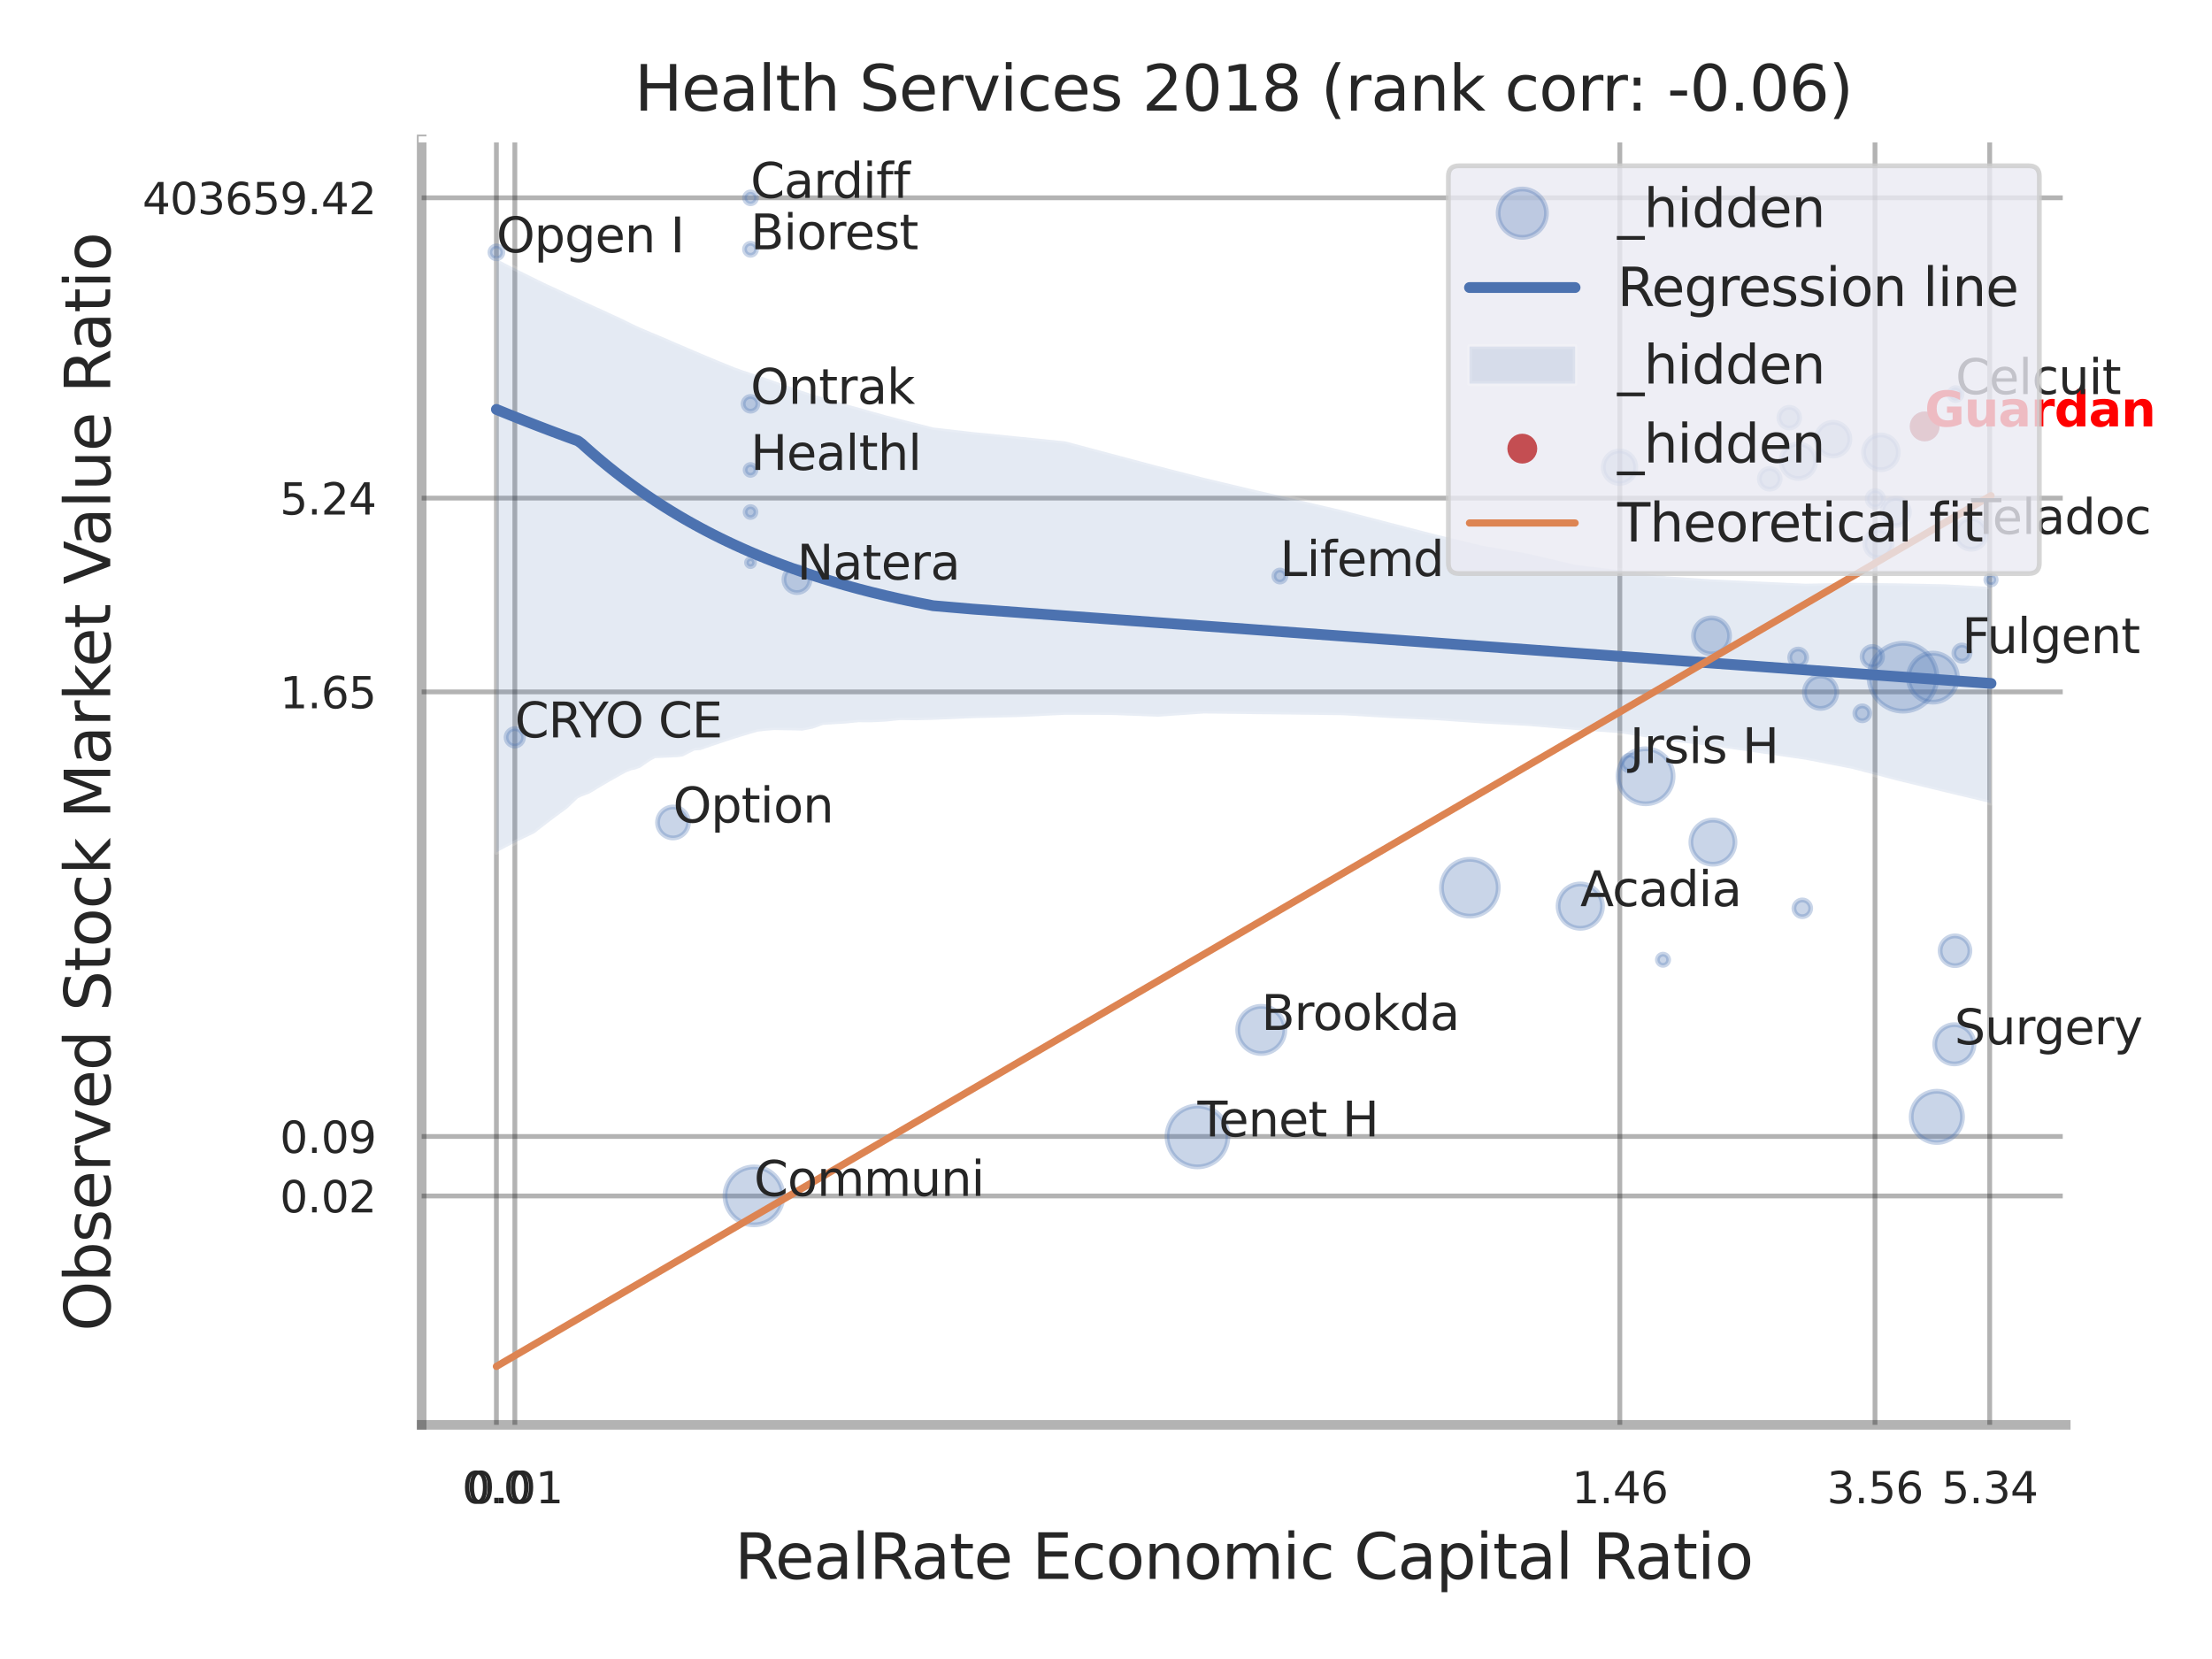 <?xml version="1.0" encoding="utf-8" standalone="no"?>
<!DOCTYPE svg PUBLIC "-//W3C//DTD SVG 1.1//EN"
  "http://www.w3.org/Graphics/SVG/1.1/DTD/svg11.dtd">
<svg xmlns:xlink="http://www.w3.org/1999/xlink" width="460.8pt" height="345.6pt" viewBox="0 0 460.8 345.6" xmlns="http://www.w3.org/2000/svg" version="1.1">
 <defs>
  <style type="text/css">*{stroke-linejoin: round; stroke-linecap: butt}</style>
 </defs>
 <g id="figure_1">
  <g id="patch_1">
   <path d="M 0 345.6 
L 460.8 345.6 
L 460.8 0 
L 0 0 
z
" style="fill: #ffffff"/>
  </g>
  <g id="axes_1">
   <g id="patch_2">
    <path d="M 87.84 296.82 
L 430.331 296.82 
L 430.331 29.04 
L 87.84 29.04 
z
" style="fill: #ffffff"/>
   </g>
   <g id="matplotlib.axis_1">
    <g id="xtick_1">
     <g id="line2d_1">
      <path d="M 103.411 296.82 
L 103.411 29.04 
" clip-path="url(#p25787a0793)" style="fill: none; stroke: #000000; stroke-opacity: 0.3; stroke-linecap: round"/>
     </g>
     <g id="text_1">
      <!-- 0.0 -->
      <g style="fill: #262626" transform="translate(96.255 313.159) scale(0.09 -0.09)">
       <defs>
        <path id="DejaVuSans-30" d="M 2034 4250 
Q 1547 4250 1301 3770 
Q 1056 3291 1056 2328 
Q 1056 1369 1301 889 
Q 1547 409 2034 409 
Q 2525 409 2770 889 
Q 3016 1369 3016 2328 
Q 3016 3291 2770 3770 
Q 2525 4250 2034 4250 
z
M 2034 4750 
Q 2819 4750 3233 4129 
Q 3647 3509 3647 2328 
Q 3647 1150 3233 529 
Q 2819 -91 2034 -91 
Q 1250 -91 836 529 
Q 422 1150 422 2328 
Q 422 3509 836 4129 
Q 1250 4750 2034 4750 
z
" transform="scale(0.016)"/>
        <path id="DejaVuSans-2e" d="M 684 794 
L 1344 794 
L 1344 0 
L 684 0 
L 684 794 
z
" transform="scale(0.016)"/>
       </defs>
       <use xlink:href="#DejaVuSans-30"/>
       <use xlink:href="#DejaVuSans-2e" transform="translate(63.623 0)"/>
       <use xlink:href="#DejaVuSans-30" transform="translate(95.41 0)"/>
      </g>
     </g>
    </g>
    <g id="xtick_2">
     <g id="line2d_2">
      <path d="M 107.252 296.82 
L 107.252 29.04 
" clip-path="url(#p25787a0793)" style="fill: none; stroke: #000000; stroke-opacity: 0.3; stroke-linecap: round"/>
     </g>
     <g id="text_2">
      <!-- 0.01 -->
      <g style="fill: #262626" transform="translate(97.233 313.159) scale(0.09 -0.09)">
       <defs>
        <path id="DejaVuSans-31" d="M 794 531 
L 1825 531 
L 1825 4091 
L 703 3866 
L 703 4441 
L 1819 4666 
L 2450 4666 
L 2450 531 
L 3481 531 
L 3481 0 
L 794 0 
L 794 531 
z
" transform="scale(0.016)"/>
       </defs>
       <use xlink:href="#DejaVuSans-30"/>
       <use xlink:href="#DejaVuSans-2e" transform="translate(63.623 0)"/>
       <use xlink:href="#DejaVuSans-30" transform="translate(95.41 0)"/>
       <use xlink:href="#DejaVuSans-31" transform="translate(159.033 0)"/>
      </g>
     </g>
    </g>
    <g id="xtick_3">
     <g id="line2d_3">
      <path d="M 337.441 296.82 
L 337.441 29.04 
" clip-path="url(#p25787a0793)" style="fill: none; stroke: #000000; stroke-opacity: 0.3; stroke-linecap: round"/>
     </g>
     <g id="text_3">
      <!-- 1.46 -->
      <g style="fill: #262626" transform="translate(327.422 313.159) scale(0.09 -0.09)">
       <defs>
        <path id="DejaVuSans-34" d="M 2419 4116 
L 825 1625 
L 2419 1625 
L 2419 4116 
z
M 2253 4666 
L 3047 4666 
L 3047 1625 
L 3713 1625 
L 3713 1100 
L 3047 1100 
L 3047 0 
L 2419 0 
L 2419 1100 
L 313 1100 
L 313 1709 
L 2253 4666 
z
" transform="scale(0.016)"/>
        <path id="DejaVuSans-36" d="M 2113 2584 
Q 1688 2584 1439 2293 
Q 1191 2003 1191 1497 
Q 1191 994 1439 701 
Q 1688 409 2113 409 
Q 2538 409 2786 701 
Q 3034 994 3034 1497 
Q 3034 2003 2786 2293 
Q 2538 2584 2113 2584 
z
M 3366 4563 
L 3366 3988 
Q 3128 4100 2886 4159 
Q 2644 4219 2406 4219 
Q 1781 4219 1451 3797 
Q 1122 3375 1075 2522 
Q 1259 2794 1537 2939 
Q 1816 3084 2150 3084 
Q 2853 3084 3261 2657 
Q 3669 2231 3669 1497 
Q 3669 778 3244 343 
Q 2819 -91 2113 -91 
Q 1303 -91 875 529 
Q 447 1150 447 2328 
Q 447 3434 972 4092 
Q 1497 4750 2381 4750 
Q 2619 4750 2861 4703 
Q 3103 4656 3366 4563 
z
" transform="scale(0.016)"/>
       </defs>
       <use xlink:href="#DejaVuSans-31"/>
       <use xlink:href="#DejaVuSans-2e" transform="translate(63.623 0)"/>
       <use xlink:href="#DejaVuSans-34" transform="translate(95.41 0)"/>
       <use xlink:href="#DejaVuSans-36" transform="translate(159.033 0)"/>
      </g>
     </g>
    </g>
    <g id="xtick_4">
     <g id="line2d_4">
      <path d="M 390.599 296.82 
L 390.599 29.04 
" clip-path="url(#p25787a0793)" style="fill: none; stroke: #000000; stroke-opacity: 0.3; stroke-linecap: round"/>
     </g>
     <g id="text_4">
      <!-- 3.56 -->
      <g style="fill: #262626" transform="translate(380.579 313.159) scale(0.09 -0.09)">
       <defs>
        <path id="DejaVuSans-33" d="M 2597 2516 
Q 3050 2419 3304 2112 
Q 3559 1806 3559 1356 
Q 3559 666 3084 287 
Q 2609 -91 1734 -91 
Q 1441 -91 1130 -33 
Q 819 25 488 141 
L 488 750 
Q 750 597 1062 519 
Q 1375 441 1716 441 
Q 2309 441 2620 675 
Q 2931 909 2931 1356 
Q 2931 1769 2642 2001 
Q 2353 2234 1838 2234 
L 1294 2234 
L 1294 2753 
L 1863 2753 
Q 2328 2753 2575 2939 
Q 2822 3125 2822 3475 
Q 2822 3834 2567 4026 
Q 2313 4219 1838 4219 
Q 1578 4219 1281 4162 
Q 984 4106 628 3988 
L 628 4550 
Q 988 4650 1302 4700 
Q 1616 4750 1894 4750 
Q 2613 4750 3031 4423 
Q 3450 4097 3450 3541 
Q 3450 3153 3228 2886 
Q 3006 2619 2597 2516 
z
" transform="scale(0.016)"/>
        <path id="DejaVuSans-35" d="M 691 4666 
L 3169 4666 
L 3169 4134 
L 1269 4134 
L 1269 2991 
Q 1406 3038 1543 3061 
Q 1681 3084 1819 3084 
Q 2600 3084 3056 2656 
Q 3513 2228 3513 1497 
Q 3513 744 3044 326 
Q 2575 -91 1722 -91 
Q 1428 -91 1123 -41 
Q 819 9 494 109 
L 494 744 
Q 775 591 1075 516 
Q 1375 441 1709 441 
Q 2250 441 2565 725 
Q 2881 1009 2881 1497 
Q 2881 1984 2565 2268 
Q 2250 2553 1709 2553 
Q 1456 2553 1204 2497 
Q 953 2441 691 2322 
L 691 4666 
z
" transform="scale(0.016)"/>
       </defs>
       <use xlink:href="#DejaVuSans-33"/>
       <use xlink:href="#DejaVuSans-2e" transform="translate(63.623 0)"/>
       <use xlink:href="#DejaVuSans-35" transform="translate(95.41 0)"/>
       <use xlink:href="#DejaVuSans-36" transform="translate(159.033 0)"/>
      </g>
     </g>
    </g>
    <g id="xtick_5">
     <g id="line2d_5">
      <path d="M 414.49 296.82 
L 414.49 29.04 
" clip-path="url(#p25787a0793)" style="fill: none; stroke: #000000; stroke-opacity: 0.3; stroke-linecap: round"/>
     </g>
     <g id="text_5">
      <!-- 5.34 -->
      <g style="fill: #262626" transform="translate(404.47 313.159) scale(0.09 -0.09)">
       <use xlink:href="#DejaVuSans-35"/>
       <use xlink:href="#DejaVuSans-2e" transform="translate(63.623 0)"/>
       <use xlink:href="#DejaVuSans-33" transform="translate(95.41 0)"/>
       <use xlink:href="#DejaVuSans-34" transform="translate(159.033 0)"/>
      </g>
     </g>
    </g>
    <g id="xtick_6"/>
    <g id="xtick_7"/>
    <g id="xtick_8"/>
    <g id="text_6">
     <!-- RealRate Economic Capital Ratio -->
     <g style="fill: #262626" transform="translate(153.032 328.908) scale(0.13 -0.13)">
      <defs>
       <path id="DejaVuSans-52" d="M 2841 2188 
Q 3044 2119 3236 1894 
Q 3428 1669 3622 1275 
L 4263 0 
L 3584 0 
L 2988 1197 
Q 2756 1666 2539 1819 
Q 2322 1972 1947 1972 
L 1259 1972 
L 1259 0 
L 628 0 
L 628 4666 
L 2053 4666 
Q 2853 4666 3247 4331 
Q 3641 3997 3641 3322 
Q 3641 2881 3436 2590 
Q 3231 2300 2841 2188 
z
M 1259 4147 
L 1259 2491 
L 2053 2491 
Q 2509 2491 2742 2702 
Q 2975 2913 2975 3322 
Q 2975 3731 2742 3939 
Q 2509 4147 2053 4147 
L 1259 4147 
z
" transform="scale(0.016)"/>
       <path id="DejaVuSans-65" d="M 3597 1894 
L 3597 1613 
L 953 1613 
Q 991 1019 1311 708 
Q 1631 397 2203 397 
Q 2534 397 2845 478 
Q 3156 559 3463 722 
L 3463 178 
Q 3153 47 2828 -22 
Q 2503 -91 2169 -91 
Q 1331 -91 842 396 
Q 353 884 353 1716 
Q 353 2575 817 3079 
Q 1281 3584 2069 3584 
Q 2775 3584 3186 3129 
Q 3597 2675 3597 1894 
z
M 3022 2063 
Q 3016 2534 2758 2815 
Q 2500 3097 2075 3097 
Q 1594 3097 1305 2825 
Q 1016 2553 972 2059 
L 3022 2063 
z
" transform="scale(0.016)"/>
       <path id="DejaVuSans-61" d="M 2194 1759 
Q 1497 1759 1228 1600 
Q 959 1441 959 1056 
Q 959 750 1161 570 
Q 1363 391 1709 391 
Q 2188 391 2477 730 
Q 2766 1069 2766 1631 
L 2766 1759 
L 2194 1759 
z
M 3341 1997 
L 3341 0 
L 2766 0 
L 2766 531 
Q 2569 213 2275 61 
Q 1981 -91 1556 -91 
Q 1019 -91 701 211 
Q 384 513 384 1019 
Q 384 1609 779 1909 
Q 1175 2209 1959 2209 
L 2766 2209 
L 2766 2266 
Q 2766 2663 2505 2880 
Q 2244 3097 1772 3097 
Q 1472 3097 1187 3025 
Q 903 2953 641 2809 
L 641 3341 
Q 956 3463 1253 3523 
Q 1550 3584 1831 3584 
Q 2591 3584 2966 3190 
Q 3341 2797 3341 1997 
z
" transform="scale(0.016)"/>
       <path id="DejaVuSans-6c" d="M 603 4863 
L 1178 4863 
L 1178 0 
L 603 0 
L 603 4863 
z
" transform="scale(0.016)"/>
       <path id="DejaVuSans-74" d="M 1172 4494 
L 1172 3500 
L 2356 3500 
L 2356 3053 
L 1172 3053 
L 1172 1153 
Q 1172 725 1289 603 
Q 1406 481 1766 481 
L 2356 481 
L 2356 0 
L 1766 0 
Q 1100 0 847 248 
Q 594 497 594 1153 
L 594 3053 
L 172 3053 
L 172 3500 
L 594 3500 
L 594 4494 
L 1172 4494 
z
" transform="scale(0.016)"/>
       <path id="DejaVuSans-20" transform="scale(0.016)"/>
       <path id="DejaVuSans-45" d="M 628 4666 
L 3578 4666 
L 3578 4134 
L 1259 4134 
L 1259 2753 
L 3481 2753 
L 3481 2222 
L 1259 2222 
L 1259 531 
L 3634 531 
L 3634 0 
L 628 0 
L 628 4666 
z
" transform="scale(0.016)"/>
       <path id="DejaVuSans-63" d="M 3122 3366 
L 3122 2828 
Q 2878 2963 2633 3030 
Q 2388 3097 2138 3097 
Q 1578 3097 1268 2742 
Q 959 2388 959 1747 
Q 959 1106 1268 751 
Q 1578 397 2138 397 
Q 2388 397 2633 464 
Q 2878 531 3122 666 
L 3122 134 
Q 2881 22 2623 -34 
Q 2366 -91 2075 -91 
Q 1284 -91 818 406 
Q 353 903 353 1747 
Q 353 2603 823 3093 
Q 1294 3584 2113 3584 
Q 2378 3584 2631 3529 
Q 2884 3475 3122 3366 
z
" transform="scale(0.016)"/>
       <path id="DejaVuSans-6f" d="M 1959 3097 
Q 1497 3097 1228 2736 
Q 959 2375 959 1747 
Q 959 1119 1226 758 
Q 1494 397 1959 397 
Q 2419 397 2687 759 
Q 2956 1122 2956 1747 
Q 2956 2369 2687 2733 
Q 2419 3097 1959 3097 
z
M 1959 3584 
Q 2709 3584 3137 3096 
Q 3566 2609 3566 1747 
Q 3566 888 3137 398 
Q 2709 -91 1959 -91 
Q 1206 -91 779 398 
Q 353 888 353 1747 
Q 353 2609 779 3096 
Q 1206 3584 1959 3584 
z
" transform="scale(0.016)"/>
       <path id="DejaVuSans-6e" d="M 3513 2113 
L 3513 0 
L 2938 0 
L 2938 2094 
Q 2938 2591 2744 2837 
Q 2550 3084 2163 3084 
Q 1697 3084 1428 2787 
Q 1159 2491 1159 1978 
L 1159 0 
L 581 0 
L 581 3500 
L 1159 3500 
L 1159 2956 
Q 1366 3272 1645 3428 
Q 1925 3584 2291 3584 
Q 2894 3584 3203 3211 
Q 3513 2838 3513 2113 
z
" transform="scale(0.016)"/>
       <path id="DejaVuSans-6d" d="M 3328 2828 
Q 3544 3216 3844 3400 
Q 4144 3584 4550 3584 
Q 5097 3584 5394 3201 
Q 5691 2819 5691 2113 
L 5691 0 
L 5113 0 
L 5113 2094 
Q 5113 2597 4934 2840 
Q 4756 3084 4391 3084 
Q 3944 3084 3684 2787 
Q 3425 2491 3425 1978 
L 3425 0 
L 2847 0 
L 2847 2094 
Q 2847 2600 2669 2842 
Q 2491 3084 2119 3084 
Q 1678 3084 1418 2786 
Q 1159 2488 1159 1978 
L 1159 0 
L 581 0 
L 581 3500 
L 1159 3500 
L 1159 2956 
Q 1356 3278 1631 3431 
Q 1906 3584 2284 3584 
Q 2666 3584 2933 3390 
Q 3200 3197 3328 2828 
z
" transform="scale(0.016)"/>
       <path id="DejaVuSans-69" d="M 603 3500 
L 1178 3500 
L 1178 0 
L 603 0 
L 603 3500 
z
M 603 4863 
L 1178 4863 
L 1178 4134 
L 603 4134 
L 603 4863 
z
" transform="scale(0.016)"/>
       <path id="DejaVuSans-43" d="M 4122 4306 
L 4122 3641 
Q 3803 3938 3442 4084 
Q 3081 4231 2675 4231 
Q 1875 4231 1450 3742 
Q 1025 3253 1025 2328 
Q 1025 1406 1450 917 
Q 1875 428 2675 428 
Q 3081 428 3442 575 
Q 3803 722 4122 1019 
L 4122 359 
Q 3791 134 3420 21 
Q 3050 -91 2638 -91 
Q 1578 -91 968 557 
Q 359 1206 359 2328 
Q 359 3453 968 4101 
Q 1578 4750 2638 4750 
Q 3056 4750 3426 4639 
Q 3797 4528 4122 4306 
z
" transform="scale(0.016)"/>
       <path id="DejaVuSans-70" d="M 1159 525 
L 1159 -1331 
L 581 -1331 
L 581 3500 
L 1159 3500 
L 1159 2969 
Q 1341 3281 1617 3432 
Q 1894 3584 2278 3584 
Q 2916 3584 3314 3078 
Q 3713 2572 3713 1747 
Q 3713 922 3314 415 
Q 2916 -91 2278 -91 
Q 1894 -91 1617 61 
Q 1341 213 1159 525 
z
M 3116 1747 
Q 3116 2381 2855 2742 
Q 2594 3103 2138 3103 
Q 1681 3103 1420 2742 
Q 1159 2381 1159 1747 
Q 1159 1113 1420 752 
Q 1681 391 2138 391 
Q 2594 391 2855 752 
Q 3116 1113 3116 1747 
z
" transform="scale(0.016)"/>
      </defs>
      <use xlink:href="#DejaVuSans-52"/>
      <use xlink:href="#DejaVuSans-65" transform="translate(64.982 0)"/>
      <use xlink:href="#DejaVuSans-61" transform="translate(126.506 0)"/>
      <use xlink:href="#DejaVuSans-6c" transform="translate(187.785 0)"/>
      <use xlink:href="#DejaVuSans-52" transform="translate(215.568 0)"/>
      <use xlink:href="#DejaVuSans-61" transform="translate(282.801 0)"/>
      <use xlink:href="#DejaVuSans-74" transform="translate(344.08 0)"/>
      <use xlink:href="#DejaVuSans-65" transform="translate(383.289 0)"/>
      <use xlink:href="#DejaVuSans-20" transform="translate(444.812 0)"/>
      <use xlink:href="#DejaVuSans-45" transform="translate(476.6 0)"/>
      <use xlink:href="#DejaVuSans-63" transform="translate(539.783 0)"/>
      <use xlink:href="#DejaVuSans-6f" transform="translate(594.764 0)"/>
      <use xlink:href="#DejaVuSans-6e" transform="translate(655.945 0)"/>
      <use xlink:href="#DejaVuSans-6f" transform="translate(719.324 0)"/>
      <use xlink:href="#DejaVuSans-6d" transform="translate(780.506 0)"/>
      <use xlink:href="#DejaVuSans-69" transform="translate(877.918 0)"/>
      <use xlink:href="#DejaVuSans-63" transform="translate(905.701 0)"/>
      <use xlink:href="#DejaVuSans-20" transform="translate(960.682 0)"/>
      <use xlink:href="#DejaVuSans-43" transform="translate(992.469 0)"/>
      <use xlink:href="#DejaVuSans-61" transform="translate(1062.293 0)"/>
      <use xlink:href="#DejaVuSans-70" transform="translate(1123.572 0)"/>
      <use xlink:href="#DejaVuSans-69" transform="translate(1187.049 0)"/>
      <use xlink:href="#DejaVuSans-74" transform="translate(1214.832 0)"/>
      <use xlink:href="#DejaVuSans-61" transform="translate(1254.041 0)"/>
      <use xlink:href="#DejaVuSans-6c" transform="translate(1315.32 0)"/>
      <use xlink:href="#DejaVuSans-20" transform="translate(1343.104 0)"/>
      <use xlink:href="#DejaVuSans-52" transform="translate(1374.891 0)"/>
      <use xlink:href="#DejaVuSans-61" transform="translate(1442.123 0)"/>
      <use xlink:href="#DejaVuSans-74" transform="translate(1503.402 0)"/>
      <use xlink:href="#DejaVuSans-69" transform="translate(1542.611 0)"/>
      <use xlink:href="#DejaVuSans-6f" transform="translate(1570.395 0)"/>
     </g>
    </g>
   </g>
   <g id="matplotlib.axis_2">
    <g id="ytick_1">
     <g id="line2d_6">
      <path d="M 87.84 249.145 
L 430.331 249.145 
" clip-path="url(#p25787a0793)" style="fill: none; stroke: #000000; stroke-opacity: 0.3; stroke-linecap: round"/>
     </g>
     <g id="text_7">
      <!-- 0.02 -->
      <g style="fill: #262626" transform="translate(58.301 252.564) scale(0.09 -0.09)">
       <defs>
        <path id="DejaVuSans-32" d="M 1228 531 
L 3431 531 
L 3431 0 
L 469 0 
L 469 531 
Q 828 903 1448 1529 
Q 2069 2156 2228 2338 
Q 2531 2678 2651 2914 
Q 2772 3150 2772 3378 
Q 2772 3750 2511 3984 
Q 2250 4219 1831 4219 
Q 1534 4219 1204 4116 
Q 875 4013 500 3803 
L 500 4441 
Q 881 4594 1212 4672 
Q 1544 4750 1819 4750 
Q 2544 4750 2975 4387 
Q 3406 4025 3406 3419 
Q 3406 3131 3298 2873 
Q 3191 2616 2906 2266 
Q 2828 2175 2409 1742 
Q 1991 1309 1228 531 
z
" transform="scale(0.016)"/>
       </defs>
       <use xlink:href="#DejaVuSans-30"/>
       <use xlink:href="#DejaVuSans-2e" transform="translate(63.623 0)"/>
       <use xlink:href="#DejaVuSans-30" transform="translate(95.41 0)"/>
       <use xlink:href="#DejaVuSans-32" transform="translate(159.033 0)"/>
      </g>
     </g>
    </g>
    <g id="ytick_2">
     <g id="line2d_7">
      <path d="M 87.84 236.75 
L 430.331 236.75 
" clip-path="url(#p25787a0793)" style="fill: none; stroke: #000000; stroke-opacity: 0.3; stroke-linecap: round"/>
     </g>
     <g id="text_8">
      <!-- 0.09 -->
      <g style="fill: #262626" transform="translate(58.301 240.17) scale(0.09 -0.09)">
       <defs>
        <path id="DejaVuSans-39" d="M 703 97 
L 703 672 
Q 941 559 1184 500 
Q 1428 441 1663 441 
Q 2288 441 2617 861 
Q 2947 1281 2994 2138 
Q 2813 1869 2534 1725 
Q 2256 1581 1919 1581 
Q 1219 1581 811 2004 
Q 403 2428 403 3163 
Q 403 3881 828 4315 
Q 1253 4750 1959 4750 
Q 2769 4750 3195 4129 
Q 3622 3509 3622 2328 
Q 3622 1225 3098 567 
Q 2575 -91 1691 -91 
Q 1453 -91 1209 -44 
Q 966 3 703 97 
z
M 1959 2075 
Q 2384 2075 2632 2365 
Q 2881 2656 2881 3163 
Q 2881 3666 2632 3958 
Q 2384 4250 1959 4250 
Q 1534 4250 1286 3958 
Q 1038 3666 1038 3163 
Q 1038 2656 1286 2365 
Q 1534 2075 1959 2075 
z
" transform="scale(0.016)"/>
       </defs>
       <use xlink:href="#DejaVuSans-30"/>
       <use xlink:href="#DejaVuSans-2e" transform="translate(63.623 0)"/>
       <use xlink:href="#DejaVuSans-30" transform="translate(95.41 0)"/>
       <use xlink:href="#DejaVuSans-39" transform="translate(159.033 0)"/>
      </g>
     </g>
    </g>
    <g id="ytick_3">
     <g id="line2d_8">
      <path d="M 87.84 144.129 
L 430.331 144.129 
" clip-path="url(#p25787a0793)" style="fill: none; stroke: #000000; stroke-opacity: 0.3; stroke-linecap: round"/>
     </g>
     <g id="text_9">
      <!-- 1.65 -->
      <g style="fill: #262626" transform="translate(58.301 147.548) scale(0.09 -0.09)">
       <use xlink:href="#DejaVuSans-31"/>
       <use xlink:href="#DejaVuSans-2e" transform="translate(63.623 0)"/>
       <use xlink:href="#DejaVuSans-36" transform="translate(95.41 0)"/>
       <use xlink:href="#DejaVuSans-35" transform="translate(159.033 0)"/>
      </g>
     </g>
    </g>
    <g id="ytick_4">
     <g id="line2d_9">
      <path d="M 87.84 103.765 
L 430.331 103.765 
" clip-path="url(#p25787a0793)" style="fill: none; stroke: #000000; stroke-opacity: 0.3; stroke-linecap: round"/>
     </g>
     <g id="text_10">
      <!-- 5.24 -->
      <g style="fill: #262626" transform="translate(58.301 107.185) scale(0.09 -0.09)">
       <use xlink:href="#DejaVuSans-35"/>
       <use xlink:href="#DejaVuSans-2e" transform="translate(63.623 0)"/>
       <use xlink:href="#DejaVuSans-32" transform="translate(95.41 0)"/>
       <use xlink:href="#DejaVuSans-34" transform="translate(159.033 0)"/>
      </g>
     </g>
    </g>
    <g id="ytick_5">
     <g id="line2d_10">
      <path d="M 87.84 41.208 
L 430.331 41.208 
" clip-path="url(#p25787a0793)" style="fill: none; stroke: #000000; stroke-opacity: 0.3; stroke-linecap: round"/>
     </g>
     <g id="text_11">
      <!-- 403659.42 -->
      <g style="fill: #262626" transform="translate(29.67 44.628) scale(0.09 -0.09)">
       <use xlink:href="#DejaVuSans-34"/>
       <use xlink:href="#DejaVuSans-30" transform="translate(63.623 0)"/>
       <use xlink:href="#DejaVuSans-33" transform="translate(127.246 0)"/>
       <use xlink:href="#DejaVuSans-36" transform="translate(190.869 0)"/>
       <use xlink:href="#DejaVuSans-35" transform="translate(254.492 0)"/>
       <use xlink:href="#DejaVuSans-39" transform="translate(318.115 0)"/>
       <use xlink:href="#DejaVuSans-2e" transform="translate(381.738 0)"/>
       <use xlink:href="#DejaVuSans-34" transform="translate(413.525 0)"/>
       <use xlink:href="#DejaVuSans-32" transform="translate(477.148 0)"/>
      </g>
     </g>
    </g>
    <g id="ytick_6"/>
    <g id="ytick_7"/>
    <g id="ytick_8"/>
    <g id="ytick_9"/>
    <g id="ytick_10"/>
    <g id="text_12">
     <!-- Observed Stock Market Value Ratio -->
     <g style="fill: #262626" transform="translate(22.966 277.332) rotate(-90) scale(0.13 -0.13)">
      <defs>
       <path id="DejaVuSans-4f" d="M 2522 4238 
Q 1834 4238 1429 3725 
Q 1025 3213 1025 2328 
Q 1025 1447 1429 934 
Q 1834 422 2522 422 
Q 3209 422 3611 934 
Q 4013 1447 4013 2328 
Q 4013 3213 3611 3725 
Q 3209 4238 2522 4238 
z
M 2522 4750 
Q 3503 4750 4090 4092 
Q 4678 3434 4678 2328 
Q 4678 1225 4090 567 
Q 3503 -91 2522 -91 
Q 1538 -91 948 565 
Q 359 1222 359 2328 
Q 359 3434 948 4092 
Q 1538 4750 2522 4750 
z
" transform="scale(0.016)"/>
       <path id="DejaVuSans-62" d="M 3116 1747 
Q 3116 2381 2855 2742 
Q 2594 3103 2138 3103 
Q 1681 3103 1420 2742 
Q 1159 2381 1159 1747 
Q 1159 1113 1420 752 
Q 1681 391 2138 391 
Q 2594 391 2855 752 
Q 3116 1113 3116 1747 
z
M 1159 2969 
Q 1341 3281 1617 3432 
Q 1894 3584 2278 3584 
Q 2916 3584 3314 3078 
Q 3713 2572 3713 1747 
Q 3713 922 3314 415 
Q 2916 -91 2278 -91 
Q 1894 -91 1617 61 
Q 1341 213 1159 525 
L 1159 0 
L 581 0 
L 581 4863 
L 1159 4863 
L 1159 2969 
z
" transform="scale(0.016)"/>
       <path id="DejaVuSans-73" d="M 2834 3397 
L 2834 2853 
Q 2591 2978 2328 3040 
Q 2066 3103 1784 3103 
Q 1356 3103 1142 2972 
Q 928 2841 928 2578 
Q 928 2378 1081 2264 
Q 1234 2150 1697 2047 
L 1894 2003 
Q 2506 1872 2764 1633 
Q 3022 1394 3022 966 
Q 3022 478 2636 193 
Q 2250 -91 1575 -91 
Q 1294 -91 989 -36 
Q 684 19 347 128 
L 347 722 
Q 666 556 975 473 
Q 1284 391 1588 391 
Q 1994 391 2212 530 
Q 2431 669 2431 922 
Q 2431 1156 2273 1281 
Q 2116 1406 1581 1522 
L 1381 1569 
Q 847 1681 609 1914 
Q 372 2147 372 2553 
Q 372 3047 722 3315 
Q 1072 3584 1716 3584 
Q 2034 3584 2315 3537 
Q 2597 3491 2834 3397 
z
" transform="scale(0.016)"/>
       <path id="DejaVuSans-72" d="M 2631 2963 
Q 2534 3019 2420 3045 
Q 2306 3072 2169 3072 
Q 1681 3072 1420 2755 
Q 1159 2438 1159 1844 
L 1159 0 
L 581 0 
L 581 3500 
L 1159 3500 
L 1159 2956 
Q 1341 3275 1631 3429 
Q 1922 3584 2338 3584 
Q 2397 3584 2469 3576 
Q 2541 3569 2628 3553 
L 2631 2963 
z
" transform="scale(0.016)"/>
       <path id="DejaVuSans-76" d="M 191 3500 
L 800 3500 
L 1894 563 
L 2988 3500 
L 3597 3500 
L 2284 0 
L 1503 0 
L 191 3500 
z
" transform="scale(0.016)"/>
       <path id="DejaVuSans-64" d="M 2906 2969 
L 2906 4863 
L 3481 4863 
L 3481 0 
L 2906 0 
L 2906 525 
Q 2725 213 2448 61 
Q 2172 -91 1784 -91 
Q 1150 -91 751 415 
Q 353 922 353 1747 
Q 353 2572 751 3078 
Q 1150 3584 1784 3584 
Q 2172 3584 2448 3432 
Q 2725 3281 2906 2969 
z
M 947 1747 
Q 947 1113 1208 752 
Q 1469 391 1925 391 
Q 2381 391 2643 752 
Q 2906 1113 2906 1747 
Q 2906 2381 2643 2742 
Q 2381 3103 1925 3103 
Q 1469 3103 1208 2742 
Q 947 2381 947 1747 
z
" transform="scale(0.016)"/>
       <path id="DejaVuSans-53" d="M 3425 4513 
L 3425 3897 
Q 3066 4069 2747 4153 
Q 2428 4238 2131 4238 
Q 1616 4238 1336 4038 
Q 1056 3838 1056 3469 
Q 1056 3159 1242 3001 
Q 1428 2844 1947 2747 
L 2328 2669 
Q 3034 2534 3370 2195 
Q 3706 1856 3706 1288 
Q 3706 609 3251 259 
Q 2797 -91 1919 -91 
Q 1588 -91 1214 -16 
Q 841 59 441 206 
L 441 856 
Q 825 641 1194 531 
Q 1563 422 1919 422 
Q 2459 422 2753 634 
Q 3047 847 3047 1241 
Q 3047 1584 2836 1778 
Q 2625 1972 2144 2069 
L 1759 2144 
Q 1053 2284 737 2584 
Q 422 2884 422 3419 
Q 422 4038 858 4394 
Q 1294 4750 2059 4750 
Q 2388 4750 2728 4690 
Q 3069 4631 3425 4513 
z
" transform="scale(0.016)"/>
       <path id="DejaVuSans-6b" d="M 581 4863 
L 1159 4863 
L 1159 1991 
L 2875 3500 
L 3609 3500 
L 1753 1863 
L 3688 0 
L 2938 0 
L 1159 1709 
L 1159 0 
L 581 0 
L 581 4863 
z
" transform="scale(0.016)"/>
       <path id="DejaVuSans-4d" d="M 628 4666 
L 1569 4666 
L 2759 1491 
L 3956 4666 
L 4897 4666 
L 4897 0 
L 4281 0 
L 4281 4097 
L 3078 897 
L 2444 897 
L 1241 4097 
L 1241 0 
L 628 0 
L 628 4666 
z
" transform="scale(0.016)"/>
       <path id="DejaVuSans-56" d="M 1831 0 
L 50 4666 
L 709 4666 
L 2188 738 
L 3669 4666 
L 4325 4666 
L 2547 0 
L 1831 0 
z
" transform="scale(0.016)"/>
       <path id="DejaVuSans-75" d="M 544 1381 
L 544 3500 
L 1119 3500 
L 1119 1403 
Q 1119 906 1312 657 
Q 1506 409 1894 409 
Q 2359 409 2629 706 
Q 2900 1003 2900 1516 
L 2900 3500 
L 3475 3500 
L 3475 0 
L 2900 0 
L 2900 538 
Q 2691 219 2414 64 
Q 2138 -91 1772 -91 
Q 1169 -91 856 284 
Q 544 659 544 1381 
z
M 1991 3584 
L 1991 3584 
z
" transform="scale(0.016)"/>
      </defs>
      <use xlink:href="#DejaVuSans-4f"/>
      <use xlink:href="#DejaVuSans-62" transform="translate(78.711 0)"/>
      <use xlink:href="#DejaVuSans-73" transform="translate(142.188 0)"/>
      <use xlink:href="#DejaVuSans-65" transform="translate(194.287 0)"/>
      <use xlink:href="#DejaVuSans-72" transform="translate(255.811 0)"/>
      <use xlink:href="#DejaVuSans-76" transform="translate(296.924 0)"/>
      <use xlink:href="#DejaVuSans-65" transform="translate(356.104 0)"/>
      <use xlink:href="#DejaVuSans-64" transform="translate(417.627 0)"/>
      <use xlink:href="#DejaVuSans-20" transform="translate(481.104 0)"/>
      <use xlink:href="#DejaVuSans-53" transform="translate(512.891 0)"/>
      <use xlink:href="#DejaVuSans-74" transform="translate(576.367 0)"/>
      <use xlink:href="#DejaVuSans-6f" transform="translate(615.576 0)"/>
      <use xlink:href="#DejaVuSans-63" transform="translate(676.758 0)"/>
      <use xlink:href="#DejaVuSans-6b" transform="translate(731.738 0)"/>
      <use xlink:href="#DejaVuSans-20" transform="translate(789.648 0)"/>
      <use xlink:href="#DejaVuSans-4d" transform="translate(821.436 0)"/>
      <use xlink:href="#DejaVuSans-61" transform="translate(907.715 0)"/>
      <use xlink:href="#DejaVuSans-72" transform="translate(968.994 0)"/>
      <use xlink:href="#DejaVuSans-6b" transform="translate(1010.107 0)"/>
      <use xlink:href="#DejaVuSans-65" transform="translate(1064.393 0)"/>
      <use xlink:href="#DejaVuSans-74" transform="translate(1125.916 0)"/>
      <use xlink:href="#DejaVuSans-20" transform="translate(1165.125 0)"/>
      <use xlink:href="#DejaVuSans-56" transform="translate(1196.912 0)"/>
      <use xlink:href="#DejaVuSans-61" transform="translate(1257.57 0)"/>
      <use xlink:href="#DejaVuSans-6c" transform="translate(1318.85 0)"/>
      <use xlink:href="#DejaVuSans-75" transform="translate(1346.633 0)"/>
      <use xlink:href="#DejaVuSans-65" transform="translate(1410.012 0)"/>
      <use xlink:href="#DejaVuSans-20" transform="translate(1471.535 0)"/>
      <use xlink:href="#DejaVuSans-52" transform="translate(1503.322 0)"/>
      <use xlink:href="#DejaVuSans-61" transform="translate(1570.555 0)"/>
      <use xlink:href="#DejaVuSans-74" transform="translate(1631.834 0)"/>
      <use xlink:href="#DejaVuSans-69" transform="translate(1671.043 0)"/>
      <use xlink:href="#DejaVuSans-6f" transform="translate(1698.826 0)"/>
     </g>
    </g>
   </g>
   <g id="PathCollection_1">
    <path d="M 374.633 99.686 
C 375.59 99.686 376.508 99.306 377.185 98.629 
C 377.861 97.953 378.242 97.035 378.242 96.077 
C 378.242 95.12 377.861 94.202 377.185 93.526 
C 376.508 92.849 375.59 92.469 374.633 92.469 
C 373.676 92.469 372.758 92.849 372.081 93.526 
C 371.404 94.202 371.024 95.12 371.024 96.077 
C 371.024 97.035 371.404 97.953 372.081 98.629 
C 372.758 99.306 373.676 99.686 374.633 99.686 
z
" clip-path="url(#p25787a0793)" style="fill: #4c72b0; fill-opacity: 0.3; stroke: #4c72b0; stroke-opacity: 0.3"/>
    <path d="M 249.458 243.084 
C 251.141 243.084 252.755 242.415 253.945 241.225 
C 255.135 240.035 255.804 238.421 255.804 236.738 
C 255.804 235.055 255.135 233.441 253.945 232.251 
C 252.755 231.061 251.141 230.392 249.458 230.392 
C 247.775 230.392 246.161 231.061 244.971 232.251 
C 243.781 233.441 243.112 235.055 243.112 236.738 
C 243.112 238.421 243.781 240.035 244.971 241.225 
C 246.161 242.415 247.775 243.084 249.458 243.084 
z
" clip-path="url(#p25787a0793)" style="fill: #4c72b0; fill-opacity: 0.3; stroke: #4c72b0; stroke-opacity: 0.3"/>
    <path d="M 375.454 190.96 
C 375.917 190.96 376.361 190.776 376.688 190.449 
C 377.016 190.121 377.2 189.677 377.2 189.214 
C 377.2 188.751 377.016 188.307 376.688 187.98 
C 376.361 187.652 375.917 187.468 375.454 187.468 
C 374.99 187.468 374.546 187.652 374.219 187.98 
C 373.891 188.307 373.707 188.751 373.707 189.214 
C 373.707 189.677 373.891 190.121 374.219 190.449 
C 374.546 190.776 374.99 190.96 375.454 190.96 
z
" clip-path="url(#p25787a0793)" style="fill: #4c72b0; fill-opacity: 0.3; stroke: #4c72b0; stroke-opacity: 0.3"/>
    <path d="M 390.037 138.937 
C 390.604 138.937 391.147 138.712 391.548 138.311 
C 391.949 137.911 392.174 137.367 392.174 136.8 
C 392.174 136.234 391.949 135.69 391.548 135.29 
C 391.147 134.889 390.604 134.664 390.037 134.664 
C 389.47 134.664 388.927 134.889 388.526 135.29 
C 388.126 135.69 387.9 136.234 387.9 136.8 
C 387.9 137.367 388.126 137.911 388.526 138.311 
C 388.927 138.712 389.47 138.937 390.037 138.937 
z
" clip-path="url(#p25787a0793)" style="fill: #4c72b0; fill-opacity: 0.3; stroke: #4c72b0; stroke-opacity: 0.3"/>
    <path d="M 387.946 150.15 
C 388.358 150.15 388.753 149.986 389.044 149.695 
C 389.335 149.404 389.498 149.009 389.498 148.597 
C 389.498 148.186 389.335 147.791 389.044 147.5 
C 388.753 147.209 388.358 147.045 387.946 147.045 
C 387.534 147.045 387.14 147.209 386.848 147.5 
C 386.557 147.791 386.394 148.186 386.394 148.597 
C 386.394 149.009 386.557 149.404 386.848 149.695 
C 387.14 149.986 387.534 150.15 387.946 150.15 
z
" clip-path="url(#p25787a0793)" style="fill: #4c72b0; fill-opacity: 0.3; stroke: #4c72b0; stroke-opacity: 0.3"/>
    <path d="M 403.482 238.005 
C 404.899 238.005 406.257 237.442 407.259 236.44 
C 408.26 235.439 408.823 234.08 408.823 232.664 
C 408.823 231.248 408.26 229.889 407.259 228.888 
C 406.257 227.886 404.899 227.323 403.482 227.323 
C 402.066 227.323 400.708 227.886 399.706 228.888 
C 398.704 229.889 398.142 231.248 398.142 232.664 
C 398.142 234.08 398.704 235.439 399.706 236.44 
C 400.708 237.442 402.066 238.005 403.482 238.005 
z
" clip-path="url(#p25787a0793)" style="fill: #4c72b0; fill-opacity: 0.3; stroke: #4c72b0; stroke-opacity: 0.3"/>
    <path d="M 391.829 97.843 
C 392.789 97.843 393.71 97.462 394.388 96.783 
C 395.067 96.104 395.448 95.183 395.448 94.223 
C 395.448 93.264 395.067 92.343 394.388 91.664 
C 393.71 90.985 392.789 90.604 391.829 90.604 
C 390.869 90.604 389.948 90.985 389.27 91.664 
C 388.591 92.343 388.21 93.264 388.21 94.223 
C 388.21 95.183 388.591 96.104 389.27 96.783 
C 389.948 97.462 390.869 97.843 391.829 97.843 
z
" clip-path="url(#p25787a0793)" style="fill: #4c72b0; fill-opacity: 0.3; stroke: #4c72b0; stroke-opacity: 0.3"/>
    <path d="M 156.348 118.033 
C 156.569 118.033 156.781 117.945 156.937 117.789 
C 157.093 117.633 157.18 117.421 157.18 117.2 
C 157.18 116.98 157.093 116.768 156.937 116.612 
C 156.781 116.456 156.569 116.368 156.348 116.368 
C 156.128 116.368 155.916 116.456 155.76 116.612 
C 155.604 116.768 155.516 116.98 155.516 117.2 
C 155.516 117.421 155.604 117.633 155.76 117.789 
C 155.916 117.945 156.128 118.033 156.348 118.033 
z
" clip-path="url(#p25787a0793)" style="fill: #4c72b0; fill-opacity: 0.3; stroke: #4c72b0; stroke-opacity: 0.3"/>
    <path d="M 390.654 105.62 
C 391.108 105.62 391.543 105.439 391.864 105.118 
C 392.185 104.797 392.365 104.362 392.365 103.908 
C 392.365 103.454 392.185 103.019 391.864 102.698 
C 391.543 102.377 391.108 102.197 390.654 102.197 
C 390.2 102.197 389.765 102.377 389.444 102.698 
C 389.123 103.019 388.943 103.454 388.943 103.908 
C 388.943 104.362 389.123 104.797 389.444 105.118 
C 389.765 105.439 390.2 105.62 390.654 105.62 
z
" clip-path="url(#p25787a0793)" style="fill: #4c72b0; fill-opacity: 0.3; stroke: #4c72b0; stroke-opacity: 0.3"/>
    <path d="M 156.348 42.451 
C 156.677 42.451 156.992 42.32 157.225 42.088 
C 157.457 41.856 157.588 41.54 157.588 41.212 
C 157.588 40.883 157.457 40.568 157.225 40.336 
C 156.992 40.103 156.677 39.973 156.348 39.973 
C 156.02 39.973 155.704 40.103 155.472 40.336 
C 155.24 40.568 155.109 40.883 155.109 41.212 
C 155.109 41.54 155.24 41.856 155.472 42.088 
C 155.704 42.32 156.02 42.451 156.348 42.451 
z
" clip-path="url(#p25787a0793)" style="fill: #4c72b0; fill-opacity: 0.3; stroke: #4c72b0; stroke-opacity: 0.3"/>
    <path d="M 396.427 148.147 
C 398.303 148.147 400.101 147.402 401.427 146.076 
C 402.753 144.75 403.498 142.951 403.498 141.076 
C 403.498 139.201 402.753 137.402 401.427 136.076 
C 400.101 134.75 398.303 134.005 396.427 134.005 
C 394.552 134.005 392.753 134.75 391.427 136.076 
C 390.101 137.402 389.356 139.201 389.356 141.076 
C 389.356 142.951 390.101 144.75 391.427 146.076 
C 392.753 147.402 394.552 148.147 396.427 148.147 
z
" clip-path="url(#p25787a0793)" style="fill: #4c72b0; fill-opacity: 0.3; stroke: #4c72b0; stroke-opacity: 0.3"/>
    <path d="M 107.24 155.425 
C 107.723 155.425 108.185 155.233 108.526 154.892 
C 108.867 154.551 109.059 154.089 109.059 153.607 
C 109.059 153.124 108.867 152.662 108.526 152.321 
C 108.185 151.98 107.723 151.788 107.24 151.788 
C 106.758 151.788 106.296 151.98 105.955 152.321 
C 105.614 152.662 105.422 153.124 105.422 153.607 
C 105.422 154.089 105.614 154.551 105.955 154.892 
C 106.296 155.233 106.758 155.425 107.24 155.425 
z
" clip-path="url(#p25787a0793)" style="fill: #4c72b0; fill-opacity: 0.3; stroke: #4c72b0; stroke-opacity: 0.3"/>
    <path d="M 394.928 109.47 
C 395.679 109.47 396.398 109.172 396.929 108.642 
C 397.459 108.111 397.758 107.392 397.758 106.641 
C 397.758 105.891 397.459 105.171 396.929 104.641 
C 396.398 104.11 395.679 103.812 394.928 103.812 
C 394.178 103.812 393.458 104.11 392.928 104.641 
C 392.397 105.171 392.099 105.891 392.099 106.641 
C 392.099 107.392 392.397 108.111 392.928 108.642 
C 393.458 109.172 394.178 109.47 394.928 109.47 
z
" clip-path="url(#p25787a0793)" style="fill: #4c72b0; fill-opacity: 0.3; stroke: #4c72b0; stroke-opacity: 0.3"/>
    <path d="M 356.835 180.031 
C 358.054 180.031 359.223 179.547 360.085 178.685 
C 360.947 177.823 361.431 176.654 361.431 175.436 
C 361.431 174.217 360.947 173.048 360.085 172.186 
C 359.223 171.324 358.054 170.84 356.835 170.84 
C 355.617 170.84 354.448 171.324 353.586 172.186 
C 352.724 173.048 352.24 174.217 352.24 175.436 
C 352.24 176.654 352.724 177.823 353.586 178.685 
C 354.448 179.547 355.617 180.031 356.835 180.031 
z
" clip-path="url(#p25787a0793)" style="fill: #4c72b0; fill-opacity: 0.3; stroke: #4c72b0; stroke-opacity: 0.3"/>
    <path d="M 381.846 95.005 
C 382.78 95.005 383.675 94.634 384.335 93.974 
C 384.995 93.314 385.366 92.419 385.366 91.485 
C 385.366 90.552 384.995 89.657 384.335 88.997 
C 383.675 88.337 382.78 87.966 381.846 87.966 
C 380.913 87.966 380.017 88.337 379.357 88.997 
C 378.697 89.657 378.327 90.552 378.327 91.485 
C 378.327 92.419 378.697 93.314 379.357 93.974 
C 380.017 94.634 380.913 95.005 381.846 95.005 
z
" clip-path="url(#p25787a0793)" style="fill: #4c72b0; fill-opacity: 0.3; stroke: #4c72b0; stroke-opacity: 0.3"/>
    <path d="M 342.809 167.444 
C 344.329 167.444 345.787 166.841 346.862 165.766 
C 347.936 164.691 348.54 163.234 348.54 161.714 
C 348.54 160.194 347.936 158.736 346.862 157.662 
C 345.787 156.587 344.329 155.983 342.809 155.983 
C 341.29 155.983 339.832 156.587 338.757 157.662 
C 337.683 158.736 337.079 160.194 337.079 161.714 
C 337.079 163.234 337.683 164.691 338.757 165.766 
C 339.832 166.841 341.29 167.444 342.809 167.444 
z
" clip-path="url(#p25787a0793)" style="fill: #4c72b0; fill-opacity: 0.3; stroke: #4c72b0; stroke-opacity: 0.3"/>
    <path d="M 306.202 190.845 
C 307.771 190.845 309.276 190.222 310.385 189.113 
C 311.494 188.003 312.118 186.499 312.118 184.93 
C 312.118 183.361 311.494 181.856 310.385 180.747 
C 309.276 179.637 307.771 179.014 306.202 179.014 
C 304.633 179.014 303.128 179.637 302.019 180.747 
C 300.91 181.856 300.286 183.361 300.286 184.93 
C 300.286 186.499 300.91 188.003 302.019 189.113 
C 303.128 190.222 304.633 190.845 306.202 190.845 
z
" clip-path="url(#p25787a0793)" style="fill: #4c72b0; fill-opacity: 0.3; stroke: #4c72b0; stroke-opacity: 0.3"/>
    <path d="M 266.628 121.257 
C 266.961 121.257 267.281 121.125 267.517 120.889 
C 267.753 120.653 267.885 120.333 267.885 120 
C 267.885 119.666 267.753 119.346 267.517 119.11 
C 267.281 118.875 266.961 118.742 266.628 118.742 
C 266.294 118.742 265.974 118.875 265.738 119.11 
C 265.503 119.346 265.37 119.666 265.37 120 
C 265.37 120.333 265.503 120.653 265.738 120.889 
C 265.974 121.125 266.294 121.257 266.628 121.257 
z
" clip-path="url(#p25787a0793)" style="fill: #4c72b0; fill-opacity: 0.3; stroke: #4c72b0; stroke-opacity: 0.3"/>
    <path d="M 140.205 174.557 
C 141.06 174.557 141.88 174.217 142.485 173.612 
C 143.089 173.008 143.429 172.188 143.429 171.332 
C 143.429 170.477 143.089 169.657 142.485 169.053 
C 141.88 168.448 141.06 168.108 140.205 168.108 
C 139.35 168.108 138.529 168.448 137.925 169.053 
C 137.32 169.657 136.98 170.477 136.98 171.332 
C 136.98 172.188 137.32 173.008 137.925 173.612 
C 138.529 174.217 139.35 174.557 140.205 174.557 
z
" clip-path="url(#p25787a0793)" style="fill: #4c72b0; fill-opacity: 0.3; stroke: #4c72b0; stroke-opacity: 0.3"/>
    <path d="M 402.656 146.27 
C 404.011 146.27 405.31 145.732 406.268 144.774 
C 407.226 143.816 407.764 142.516 407.764 141.162 
C 407.764 139.807 407.226 138.508 406.268 137.55 
C 405.31 136.592 404.011 136.054 402.656 136.054 
C 401.302 136.054 400.002 136.592 399.044 137.55 
C 398.087 138.508 397.548 139.807 397.548 141.162 
C 397.548 142.516 398.087 143.816 399.044 144.774 
C 400.002 145.732 401.302 146.27 402.656 146.27 
z
" clip-path="url(#p25787a0793)" style="fill: #4c72b0; fill-opacity: 0.3; stroke: #4c72b0; stroke-opacity: 0.3"/>
    <path d="M 407.266 201.163 
C 408.088 201.163 408.877 200.837 409.458 200.255 
C 410.039 199.674 410.366 198.885 410.366 198.063 
C 410.366 197.241 410.039 196.453 409.458 195.871 
C 408.877 195.29 408.088 194.963 407.266 194.963 
C 406.444 194.963 405.655 195.29 405.074 195.871 
C 404.493 196.453 404.166 197.241 404.166 198.063 
C 404.166 198.885 404.493 199.674 405.074 200.255 
C 405.655 200.837 406.444 201.163 407.266 201.163 
z
" clip-path="url(#p25787a0793)" style="fill: #4c72b0; fill-opacity: 0.3; stroke: #4c72b0; stroke-opacity: 0.3"/>
    <path d="M 379.265 147.573 
C 380.159 147.573 381.017 147.218 381.65 146.585 
C 382.283 145.953 382.638 145.094 382.638 144.2 
C 382.638 143.305 382.283 142.447 381.65 141.815 
C 381.017 141.182 380.159 140.827 379.265 140.827 
C 378.37 140.827 377.512 141.182 376.879 141.815 
C 376.247 142.447 375.891 143.305 375.891 144.2 
C 375.891 145.094 376.247 145.953 376.879 146.585 
C 377.512 147.218 378.37 147.573 379.265 147.573 
z
" clip-path="url(#p25787a0793)" style="fill: #4c72b0; fill-opacity: 0.3; stroke: #4c72b0; stroke-opacity: 0.3"/>
    <path d="M 346.438 201.101 
C 346.747 201.101 347.044 200.978 347.263 200.759 
C 347.482 200.54 347.605 200.243 347.605 199.934 
C 347.605 199.624 347.482 199.328 347.263 199.109 
C 347.044 198.89 346.747 198.767 346.438 198.767 
C 346.129 198.767 345.832 198.89 345.613 199.109 
C 345.394 199.328 345.271 199.624 345.271 199.934 
C 345.271 200.243 345.394 200.54 345.613 200.759 
C 345.832 200.978 346.129 201.101 346.438 201.101 
z
" clip-path="url(#p25787a0793)" style="fill: #4c72b0; fill-opacity: 0.3; stroke: #4c72b0; stroke-opacity: 0.3"/>
    <path d="M 157.064 255.16 
C 158.664 255.16 160.2 254.524 161.331 253.392 
C 162.463 252.261 163.099 250.725 163.099 249.125 
C 163.099 247.524 162.463 245.989 161.331 244.857 
C 160.2 243.725 158.664 243.09 157.064 243.09 
C 155.463 243.09 153.928 243.725 152.796 244.857 
C 151.664 245.989 151.029 247.524 151.029 249.125 
C 151.029 250.725 151.664 252.261 152.796 253.392 
C 153.928 254.524 155.463 255.16 157.064 255.16 
z
" clip-path="url(#p25787a0793)" style="fill: #4c72b0; fill-opacity: 0.3; stroke: #4c72b0; stroke-opacity: 0.3"/>
    <path d="M 337.375 100.715 
C 338.274 100.715 339.137 100.358 339.772 99.722 
C 340.408 99.087 340.765 98.225 340.765 97.326 
C 340.765 96.427 340.408 95.564 339.772 94.929 
C 339.137 94.293 338.274 93.936 337.375 93.936 
C 336.477 93.936 335.614 94.293 334.979 94.929 
C 334.343 95.564 333.986 96.427 333.986 97.326 
C 333.986 98.225 334.343 99.087 334.979 99.722 
C 335.614 100.358 336.477 100.715 337.375 100.715 
z
" clip-path="url(#p25787a0793)" style="fill: #4c72b0; fill-opacity: 0.3; stroke: #4c72b0; stroke-opacity: 0.3"/>
    <path d="M 356.541 136.223 
C 357.537 136.223 358.492 135.827 359.196 135.123 
C 359.9 134.419 360.295 133.465 360.295 132.469 
C 360.295 131.473 359.9 130.519 359.196 129.815 
C 358.492 129.111 357.537 128.715 356.541 128.715 
C 355.546 128.715 354.591 129.111 353.887 129.815 
C 353.183 130.519 352.787 131.473 352.787 132.469 
C 352.787 133.465 353.183 134.419 353.887 135.123 
C 354.591 135.827 355.546 136.223 356.541 136.223 
z
" clip-path="url(#p25787a0793)" style="fill: #4c72b0; fill-opacity: 0.3; stroke: #4c72b0; stroke-opacity: 0.3"/>
    <path d="M 156.348 85.662 
C 156.756 85.662 157.147 85.5 157.435 85.212 
C 157.724 84.924 157.886 84.533 157.886 84.125 
C 157.886 83.717 157.724 83.326 157.435 83.038 
C 157.147 82.75 156.756 82.588 156.348 82.588 
C 155.941 82.588 155.549 82.75 155.261 83.038 
C 154.973 83.326 154.811 83.717 154.811 84.125 
C 154.811 84.533 154.973 84.924 155.261 85.212 
C 155.549 85.5 155.941 85.662 156.348 85.662 
z
" clip-path="url(#p25787a0793)" style="fill: #4c72b0; fill-opacity: 0.3; stroke: #4c72b0; stroke-opacity: 0.3"/>
    <path d="M 414.763 121.861 
C 415.05 121.861 415.324 121.747 415.527 121.545 
C 415.73 121.342 415.843 121.067 415.843 120.781 
C 415.843 120.494 415.73 120.22 415.527 120.017 
C 415.324 119.814 415.05 119.701 414.763 119.701 
C 414.477 119.701 414.202 119.814 413.999 120.017 
C 413.797 120.22 413.683 120.494 413.683 120.781 
C 413.683 121.067 413.797 121.342 413.999 121.545 
C 414.202 121.747 414.477 121.861 414.763 121.861 
z
" clip-path="url(#p25787a0793)" style="fill: #4c72b0; fill-opacity: 0.3; stroke: #4c72b0; stroke-opacity: 0.3"/>
    <path d="M 372.734 89.176 
C 373.308 89.176 373.859 88.948 374.265 88.542 
C 374.671 88.136 374.9 87.585 374.9 87.011 
C 374.9 86.436 374.671 85.886 374.265 85.48 
C 373.859 85.073 373.308 84.845 372.734 84.845 
C 372.16 84.845 371.609 85.073 371.203 85.48 
C 370.797 85.886 370.569 86.436 370.569 87.011 
C 370.569 87.585 370.797 88.136 371.203 88.542 
C 371.609 88.948 372.16 89.176 372.734 89.176 
z
" clip-path="url(#p25787a0793)" style="fill: #4c72b0; fill-opacity: 0.3; stroke: #4c72b0; stroke-opacity: 0.3"/>
    <path d="M 103.408 53.911 
C 103.764 53.911 104.106 53.77 104.358 53.518 
C 104.61 53.266 104.752 52.924 104.752 52.567 
C 104.752 52.211 104.61 51.869 104.358 51.617 
C 104.106 51.364 103.764 51.223 103.408 51.223 
C 103.051 51.223 102.709 51.364 102.457 51.617 
C 102.205 51.869 102.063 52.211 102.063 52.567 
C 102.063 52.924 102.205 53.266 102.457 53.518 
C 102.709 53.77 103.051 53.911 103.408 53.911 
z
" clip-path="url(#p25787a0793)" style="fill: #4c72b0; fill-opacity: 0.3; stroke: #4c72b0; stroke-opacity: 0.3"/>
    <path d="M 262.745 219.461 
C 264.049 219.461 265.299 218.943 266.22 218.022 
C 267.142 217.1 267.659 215.85 267.659 214.547 
C 267.659 213.244 267.142 211.994 266.22 211.072 
C 265.299 210.151 264.049 209.633 262.745 209.633 
C 261.442 209.633 260.192 210.151 259.271 211.072 
C 258.349 211.994 257.832 213.244 257.832 214.547 
C 257.832 215.85 258.349 217.1 259.271 218.022 
C 260.192 218.943 261.442 219.461 262.745 219.461 
z
" clip-path="url(#p25787a0793)" style="fill: #4c72b0; fill-opacity: 0.3; stroke: #4c72b0; stroke-opacity: 0.3"/>
    <path d="M 368.665 101.914 
C 369.24 101.914 369.791 101.686 370.197 101.28 
C 370.604 100.873 370.832 100.322 370.832 99.747 
C 370.832 99.173 370.604 98.621 370.197 98.215 
C 369.791 97.809 369.24 97.58 368.665 97.58 
C 368.09 97.58 367.539 97.809 367.133 98.215 
C 366.726 98.621 366.498 99.173 366.498 99.747 
C 366.498 100.322 366.726 100.873 367.133 101.28 
C 367.539 101.686 368.09 101.914 368.665 101.914 
z
" clip-path="url(#p25787a0793)" style="fill: #4c72b0; fill-opacity: 0.3; stroke: #4c72b0; stroke-opacity: 0.3"/>
    <path d="M 156.348 107.801 
C 156.648 107.801 156.936 107.682 157.148 107.47 
C 157.361 107.258 157.48 106.97 157.48 106.67 
C 157.48 106.37 157.361 106.082 157.148 105.87 
C 156.936 105.658 156.648 105.538 156.348 105.538 
C 156.048 105.538 155.76 105.658 155.548 105.87 
C 155.336 106.082 155.217 106.37 155.217 106.67 
C 155.217 106.97 155.336 107.258 155.548 107.47 
C 155.76 107.682 156.048 107.801 156.348 107.801 
z
" clip-path="url(#p25787a0793)" style="fill: #4c72b0; fill-opacity: 0.3; stroke: #4c72b0; stroke-opacity: 0.3"/>
    <path d="M 391.321 116.147 
C 392.078 116.147 392.803 115.847 393.338 115.312 
C 393.872 114.778 394.173 114.052 394.173 113.296 
C 394.173 112.54 393.872 111.814 393.338 111.28 
C 392.803 110.745 392.078 110.445 391.321 110.445 
C 390.565 110.445 389.84 110.745 389.305 111.28 
C 388.77 111.814 388.47 112.54 388.47 113.296 
C 388.47 114.052 388.77 114.778 389.305 115.312 
C 389.84 115.847 390.565 116.147 391.321 116.147 
z
" clip-path="url(#p25787a0793)" style="fill: #4c72b0; fill-opacity: 0.3; stroke: #4c72b0; stroke-opacity: 0.3"/>
    <path d="M 410.634 114.422 
C 411.48 114.422 412.291 114.086 412.889 113.488 
C 413.487 112.89 413.823 112.079 413.823 111.233 
C 413.823 110.388 413.487 109.577 412.889 108.979 
C 412.291 108.381 411.48 108.045 410.634 108.045 
C 409.789 108.045 408.978 108.381 408.38 108.979 
C 407.782 109.577 407.446 110.388 407.446 111.233 
C 407.446 112.079 407.782 112.89 408.38 113.488 
C 408.978 114.086 409.789 114.422 410.634 114.422 
z
" clip-path="url(#p25787a0793)" style="fill: #4c72b0; fill-opacity: 0.3; stroke: #4c72b0; stroke-opacity: 0.3"/>
    <path d="M 156.348 53.183 
C 156.68 53.183 156.999 53.051 157.234 52.816 
C 157.469 52.581 157.601 52.262 157.601 51.93 
C 157.601 51.598 157.469 51.279 157.234 51.045 
C 156.999 50.81 156.68 50.678 156.348 50.678 
C 156.016 50.678 155.698 50.81 155.463 51.045 
C 155.228 51.279 155.096 51.598 155.096 51.93 
C 155.096 52.262 155.228 52.581 155.463 52.816 
C 155.698 53.051 156.016 53.183 156.348 53.183 
z
" clip-path="url(#p25787a0793)" style="fill: #4c72b0; fill-opacity: 0.3; stroke: #4c72b0; stroke-opacity: 0.3"/>
    <path d="M 329.204 193.385 
C 330.429 193.385 331.605 192.898 332.472 192.031 
C 333.339 191.164 333.826 189.989 333.826 188.763 
C 333.826 187.537 333.339 186.361 332.472 185.495 
C 331.605 184.628 330.429 184.141 329.204 184.141 
C 327.978 184.141 326.802 184.628 325.935 185.495 
C 325.068 186.361 324.581 187.537 324.581 188.763 
C 324.581 189.989 325.068 191.164 325.935 192.031 
C 326.802 192.898 327.978 193.385 329.204 193.385 
z
" clip-path="url(#p25787a0793)" style="fill: #4c72b0; fill-opacity: 0.3; stroke: #4c72b0; stroke-opacity: 0.3"/>
    <path d="M 400.945 91.441 
C 401.638 91.441 402.302 91.166 402.791 90.677 
C 403.281 90.187 403.556 89.523 403.556 88.83 
C 403.556 88.138 403.281 87.474 402.791 86.984 
C 402.302 86.495 401.638 86.22 400.945 86.22 
C 400.253 86.22 399.589 86.495 399.099 86.984 
C 398.609 87.474 398.334 88.138 398.334 88.83 
C 398.334 89.523 398.609 90.187 399.099 90.677 
C 399.589 91.166 400.253 91.441 400.945 91.441 
z
" clip-path="url(#p25787a0793)" style="fill: #4c72b0; fill-opacity: 0.3; stroke: #4c72b0; stroke-opacity: 0.3"/>
    <path d="M 374.592 138.736 
C 375.061 138.736 375.51 138.55 375.842 138.218 
C 376.173 137.887 376.359 137.438 376.359 136.969 
C 376.359 136.5 376.173 136.051 375.842 135.719 
C 375.51 135.388 375.061 135.202 374.592 135.202 
C 374.124 135.202 373.674 135.388 373.343 135.719 
C 373.011 136.051 372.825 136.5 372.825 136.969 
C 372.825 137.438 373.011 137.887 373.343 138.218 
C 373.674 138.55 374.124 138.736 374.592 138.736 
z
" clip-path="url(#p25787a0793)" style="fill: #4c72b0; fill-opacity: 0.3; stroke: #4c72b0; stroke-opacity: 0.3"/>
    <path d="M 339.507 160.604 
C 339.944 160.604 340.362 160.431 340.671 160.122 
C 340.979 159.814 341.153 159.395 341.153 158.959 
C 341.153 158.522 340.979 158.104 340.671 157.795 
C 340.362 157.487 339.944 157.313 339.507 157.313 
C 339.071 157.313 338.652 157.487 338.344 157.795 
C 338.035 158.104 337.862 158.522 337.862 158.959 
C 337.862 159.395 338.035 159.814 338.344 160.122 
C 338.652 160.431 339.071 160.604 339.507 160.604 
z
" clip-path="url(#p25787a0793)" style="fill: #4c72b0; fill-opacity: 0.3; stroke: #4c72b0; stroke-opacity: 0.3"/>
    <path d="M 407.379 83.45 
C 407.738 83.45 408.083 83.307 408.336 83.053 
C 408.59 82.799 408.733 82.455 408.733 82.096 
C 408.733 81.737 408.59 81.392 408.336 81.138 
C 408.083 80.884 407.738 80.742 407.379 80.742 
C 407.02 80.742 406.676 80.884 406.422 81.138 
C 406.168 81.392 406.025 81.737 406.025 82.096 
C 406.025 82.455 406.168 82.799 406.422 83.053 
C 406.676 83.307 407.02 83.45 407.379 83.45 
z
" clip-path="url(#p25787a0793)" style="fill: #4c72b0; fill-opacity: 0.3; stroke: #4c72b0; stroke-opacity: 0.3"/>
    <path d="M 166.022 123.45 
C 166.743 123.45 167.435 123.164 167.945 122.654 
C 168.455 122.144 168.741 121.452 168.741 120.731 
C 168.741 120.009 168.455 119.317 167.945 118.807 
C 167.435 118.297 166.743 118.011 166.022 118.011 
C 165.3 118.011 164.609 118.297 164.099 118.807 
C 163.589 119.317 163.302 120.009 163.302 120.731 
C 163.302 121.452 163.589 122.144 164.099 122.654 
C 164.609 123.164 165.3 123.45 166.022 123.45 
z
" clip-path="url(#p25787a0793)" style="fill: #4c72b0; fill-opacity: 0.3; stroke: #4c72b0; stroke-opacity: 0.3"/>
    <path d="M 407.13 221.63 
C 408.214 221.63 409.254 221.199 410.02 220.433 
C 410.786 219.666 411.217 218.627 411.217 217.543 
C 411.217 216.459 410.786 215.419 410.02 214.653 
C 409.254 213.886 408.214 213.456 407.13 213.456 
C 406.046 213.456 405.006 213.886 404.24 214.653 
C 403.473 215.419 403.043 216.459 403.043 217.543 
C 403.043 218.627 403.473 219.666 404.24 220.433 
C 405.006 221.199 406.046 221.63 407.13 221.63 
z
" clip-path="url(#p25787a0793)" style="fill: #4c72b0; fill-opacity: 0.3; stroke: #4c72b0; stroke-opacity: 0.3"/>
    <path d="M 408.71 137.739 
C 409.157 137.739 409.586 137.561 409.902 137.245 
C 410.218 136.929 410.396 136.5 410.396 136.053 
C 410.396 135.606 410.218 135.178 409.902 134.861 
C 409.586 134.545 409.157 134.368 408.71 134.368 
C 408.263 134.368 407.835 134.545 407.518 134.861 
C 407.202 135.178 407.025 135.606 407.025 136.053 
C 407.025 136.5 407.202 136.929 407.518 137.245 
C 407.835 137.561 408.263 137.739 408.71 137.739 
z
" clip-path="url(#p25787a0793)" style="fill: #4c72b0; fill-opacity: 0.3; stroke: #4c72b0; stroke-opacity: 0.3"/>
    <path d="M 156.348 99.024 
C 156.648 99.024 156.935 98.905 157.146 98.693 
C 157.358 98.482 157.477 98.195 157.477 97.896 
C 157.477 97.596 157.358 97.309 157.146 97.098 
C 156.935 96.886 156.648 96.767 156.348 96.767 
C 156.049 96.767 155.762 96.886 155.551 97.098 
C 155.339 97.309 155.22 97.596 155.22 97.896 
C 155.22 98.195 155.339 98.482 155.551 98.693 
C 155.762 98.905 156.049 99.024 156.348 99.024 
z
" clip-path="url(#p25787a0793)" style="fill: #4c72b0; fill-opacity: 0.3; stroke: #4c72b0; stroke-opacity: 0.3"/>
   </g>
   <g id="FillBetweenPolyCollection_1">
    <defs>
     <path id="m8a8cf16b74" d="M 103.408 -291.622 
L 103.408 -168.028 
L 103.938 -168.315 
L 104.473 -168.603 
L 105.016 -168.891 
L 105.564 -169.179 
L 106.119 -169.467 
L 106.681 -169.755 
L 107.249 -170.043 
L 107.825 -170.331 
L 108.407 -170.619 
L 108.997 -170.907 
L 109.595 -171.195 
L 110.2 -171.483 
L 110.814 -171.771 
L 111.435 -172.099 
L 112.065 -172.6 
L 112.704 -173.101 
L 113.351 -173.603 
L 114.007 -174.104 
L 114.673 -174.61 
L 115.349 -175.122 
L 116.034 -175.634 
L 116.729 -176.146 
L 117.436 -176.658 
L 118.152 -177.184 
L 118.881 -177.887 
L 119.62 -178.591 
L 120.372 -179.294 
L 121.136 -179.668 
L 121.912 -179.961 
L 122.702 -180.254 
L 123.505 -180.714 
L 124.322 -181.215 
L 125.154 -181.717 
L 126.001 -182.218 
L 126.864 -182.72 
L 127.743 -183.221 
L 128.638 -183.723 
L 129.551 -184.231 
L 130.483 -184.743 
L 131.433 -185.117 
L 132.403 -185.323 
L 133.394 -185.694 
L 134.406 -186.399 
L 135.441 -187.105 
L 136.499 -187.673 
L 137.582 -187.717 
L 138.69 -187.761 
L 139.825 -187.812 
L 140.989 -187.863 
L 142.182 -188.005 
L 143.407 -188.629 
L 144.664 -189.254 
L 145.957 -189.355 
L 147.286 -189.825 
L 148.654 -190.294 
L 150.064 -190.769 
L 151.517 -191.253 
L 153.017 -191.736 
L 154.567 -192.219 
L 156.17 -192.702 
L 157.83 -193.185 
L 159.551 -193.377 
L 161.338 -193.522 
L 163.197 -193.48 
L 165.132 -193.454 
L 167.151 -193.4 
L 169.261 -193.805 
L 171.471 -194.596 
L 173.791 -194.734 
L 176.233 -194.887 
L 178.809 -195.143 
L 181.535 -195.129 
L 184.431 -195.278 
L 187.518 -195.594 
L 190.824 -195.557 
L 194.382 -195.644 
L 202.589 -195.997 
L 212.233 -196.228 
L 221.878 -196.699 
L 231.522 -196.668 
L 241.166 -196.292 
L 250.81 -196.966 
L 260.455 -196.851 
L 270.099 -196.736 
L 279.743 -196.609 
L 289.387 -196.035 
L 299.032 -195.59 
L 308.676 -194.91 
L 318.32 -194.377 
L 327.965 -193.552 
L 337.609 -192.861 
L 347.253 -191.273 
L 356.897 -190.122 
L 366.542 -188.726 
L 376.186 -187.329 
L 385.83 -185.443 
L 395.475 -182.926 
L 405.119 -180.588 
L 414.763 -178.277 
L 414.763 -223.325 
L 414.763 -223.325 
L 405.119 -223.88 
L 395.475 -224.073 
L 385.83 -224.202 
L 376.186 -224.001 
L 366.542 -224.446 
L 356.897 -224.879 
L 347.253 -225.528 
L 337.609 -226.775 
L 327.965 -227.977 
L 318.32 -230.256 
L 308.676 -231.939 
L 299.032 -234.274 
L 289.387 -236.77 
L 279.743 -239.27 
L 270.099 -241.514 
L 260.455 -243.755 
L 250.81 -246.058 
L 241.166 -248.529 
L 231.522 -251.097 
L 221.878 -253.66 
L 212.233 -254.638 
L 202.589 -255.6 
L 194.382 -256.548 
L 190.824 -257.465 
L 187.518 -258.29 
L 184.431 -259.102 
L 181.535 -259.911 
L 178.809 -260.688 
L 176.233 -261.384 
L 173.791 -262.073 
L 171.471 -262.771 
L 169.261 -263.452 
L 167.151 -264.142 
L 165.132 -264.838 
L 163.197 -265.524 
L 161.338 -266.2 
L 159.551 -266.829 
L 157.83 -267.399 
L 156.17 -267.958 
L 154.567 -268.505 
L 153.017 -269.057 
L 151.517 -269.666 
L 150.064 -270.261 
L 148.654 -270.844 
L 147.286 -271.414 
L 145.957 -271.973 
L 144.664 -272.523 
L 143.407 -273.06 
L 142.182 -273.586 
L 140.989 -274.091 
L 139.825 -274.602 
L 138.69 -275.104 
L 137.582 -275.566 
L 136.499 -276.018 
L 135.441 -276.462 
L 134.406 -276.899 
L 133.394 -277.329 
L 132.403 -277.773 
L 131.433 -278.249 
L 130.483 -278.716 
L 129.551 -279.176 
L 128.638 -279.604 
L 127.743 -280.008 
L 126.864 -280.411 
L 126.001 -280.829 
L 125.154 -281.209 
L 124.322 -281.584 
L 123.505 -281.953 
L 122.702 -282.318 
L 121.912 -282.68 
L 121.136 -283.041 
L 120.372 -283.397 
L 119.62 -283.748 
L 118.881 -284.095 
L 118.152 -284.438 
L 117.436 -284.776 
L 116.729 -285.106 
L 116.034 -285.426 
L 115.349 -285.741 
L 114.673 -286.053 
L 114.007 -286.362 
L 113.351 -286.672 
L 112.704 -286.988 
L 112.065 -287.301 
L 111.435 -287.61 
L 110.814 -287.916 
L 110.2 -288.218 
L 109.595 -288.517 
L 108.997 -288.813 
L 108.407 -289.106 
L 107.825 -289.395 
L 107.249 -289.682 
L 106.681 -289.968 
L 106.119 -290.25 
L 105.564 -290.534 
L 105.016 -290.822 
L 104.473 -291.106 
L 103.938 -291.366 
L 103.408 -291.622 
z
" style="stroke: #ffffff; stroke-opacity: 0.15"/>
    </defs>
    <g clip-path="url(#p25787a0793)">
     <use xlink:href="#m8a8cf16b74" x="0" y="345.6" style="fill: #4c72b0; fill-opacity: 0.15; stroke: #ffffff; stroke-opacity: 0.15"/>
    </g>
   </g>
   <g id="PathCollection_2">
    <defs>
     <path id="mac171e2a56" d="M 0 2.611 
C 0.692 2.611 1.357 2.336 1.846 1.846 
C 2.336 1.357 2.611 0.692 2.611 0 
C 2.611 -0.692 2.336 -1.357 1.846 -1.846 
C 1.357 -2.336 0.692 -2.611 0 -2.611 
C -0.692 -2.611 -1.357 -2.336 -1.846 -1.846 
C -2.336 -1.357 -2.611 -0.692 -2.611 0 
C -2.611 0.692 -2.336 1.357 -1.846 1.846 
C -1.357 2.336 -0.692 2.611 0 2.611 
z
" style="stroke: #c44e52"/>
    </defs>
    <g clip-path="url(#p25787a0793)">
     <use xlink:href="#mac171e2a56" x="400.945" y="88.83" style="fill: #c44e52; stroke: #c44e52"/>
    </g>
   </g>
   <g id="line2d_11">
    <path d="M 103.408 85.287 
L 103.938 85.504 
L 104.473 85.722 
L 105.016 85.942 
L 105.564 86.164 
L 106.119 86.387 
L 106.681 86.612 
L 107.249 86.84 
L 107.825 87.069 
L 108.407 87.3 
L 108.997 87.533 
L 109.595 87.768 
L 110.2 88.005 
L 110.814 88.244 
L 111.435 88.486 
L 112.065 88.729 
L 112.704 88.975 
L 113.351 89.223 
L 114.007 89.473 
L 114.673 89.726 
L 115.349 89.981 
L 116.034 90.238 
L 116.729 90.498 
L 117.436 90.76 
L 118.152 91.025 
L 118.881 91.292 
L 119.62 91.563 
L 120.372 91.835 
L 121.136 92.384 
L 121.912 93.088 
L 122.702 93.792 
L 123.505 94.497 
L 124.322 95.201 
L 125.154 95.905 
L 126.001 96.609 
L 126.864 97.313 
L 127.743 98.017 
L 128.638 98.721 
L 129.551 99.425 
L 130.483 100.129 
L 131.433 100.833 
L 132.403 101.537 
L 133.394 102.241 
L 134.406 102.945 
L 135.441 103.65 
L 136.499 104.354 
L 137.582 105.058 
L 138.69 105.762 
L 139.825 106.466 
L 140.989 107.17 
L 142.182 107.874 
L 143.407 108.578 
L 144.664 109.282 
L 145.957 109.986 
L 147.286 110.69 
L 148.654 111.394 
L 150.064 112.098 
L 151.517 112.802 
L 153.017 113.507 
L 154.567 114.211 
L 156.17 114.915 
L 157.83 115.619 
L 159.551 116.323 
L 161.338 117.027 
L 163.197 117.731 
L 165.132 118.435 
L 167.151 119.139 
L 169.261 119.843 
L 171.471 120.547 
L 173.791 121.251 
L 176.233 121.955 
L 178.809 122.66 
L 181.535 123.364 
L 184.431 124.068 
L 187.518 124.772 
L 190.824 125.476 
L 194.382 126.18 
L 202.589 126.884 
L 212.233 127.588 
L 221.878 128.292 
L 231.522 128.996 
L 241.166 129.7 
L 250.81 130.404 
L 260.455 131.108 
L 270.099 131.813 
L 279.743 132.517 
L 289.387 133.221 
L 299.032 133.925 
L 308.676 134.629 
L 318.32 135.333 
L 327.965 136.037 
L 337.609 136.741 
L 347.253 137.445 
L 356.897 138.149 
L 366.542 138.853 
L 376.186 139.557 
L 385.83 140.261 
L 395.475 140.965 
L 405.119 141.67 
L 414.763 142.374 
" clip-path="url(#p25787a0793)" style="fill: none; stroke: #4c72b0; stroke-width: 2.25; stroke-linecap: round"/>
   </g>
   <g id="line2d_12">
    <path d="M 374.633 126.637 
L 249.458 199.562 
L 375.454 126.159 
L 390.037 117.663 
L 387.946 118.881 
L 403.482 109.83 
L 391.829 116.619 
L 156.348 253.806 
L 390.654 117.303 
L 156.348 253.806 
L 396.427 113.94 
L 107.24 282.415 
L 394.928 114.813 
L 356.835 137.006 
L 381.846 122.435 
L 342.809 145.177 
L 306.202 166.504 
L 266.628 189.559 
L 140.205 263.211 
L 402.656 110.311 
L 407.266 107.626 
L 379.265 123.939 
L 346.438 143.063 
L 157.064 253.389 
L 337.375 148.343 
L 356.541 137.177 
L 156.348 253.806 
L 414.763 103.258 
L 372.734 127.743 
L 103.408 284.648 
L 262.745 191.821 
L 368.665 130.114 
L 156.348 253.806 
L 391.321 116.915 
L 410.634 105.663 
L 156.348 253.806 
L 329.204 153.103 
L 400.945 111.308 
L 374.592 126.661 
L 339.507 147.101 
L 407.379 107.56 
L 166.022 248.17 
L 407.13 107.705 
L 408.71 106.784 
L 156.348 253.806 
" clip-path="url(#p25787a0793)" style="fill: none; stroke: #dd8452; stroke-width: 1.5; stroke-linecap: round"/>
   </g>
   <g id="patch_3">
    <path d="M 87.84 296.82 
L 87.84 29.04 
" style="fill: none; opacity: 0.3; stroke: #000000; stroke-width: 2; stroke-linejoin: miter; stroke-linecap: square"/>
   </g>
   <g id="patch_4">
    <path d="M 430.331 296.82 
L 430.331 29.04 
" style="fill: none; stroke: #ffffff; stroke-width: 1.25; stroke-linejoin: miter; stroke-linecap: square"/>
   </g>
   <g id="patch_5">
    <path d="M 87.84 296.82 
L 430.331 296.82 
" style="fill: none; opacity: 0.3; stroke: #000000; stroke-width: 2; stroke-linejoin: miter; stroke-linecap: square"/>
   </g>
   <g id="patch_6">
    <path d="M 87.84 29.04 
L 430.331 29.04 
" style="fill: none; stroke: #ffffff; stroke-width: 1.25; stroke-linejoin: miter; stroke-linecap: square"/>
   </g>
   <g id="text_13">
    <!-- Tenet H -->
    <g style="fill: #262626" transform="translate(249.458 236.738) scale(0.1 -0.1)">
     <defs>
      <path id="DejaVuSans-54" d="M -19 4666 
L 3928 4666 
L 3928 4134 
L 2272 4134 
L 2272 0 
L 1638 0 
L 1638 4134 
L -19 4134 
L -19 4666 
z
" transform="scale(0.016)"/>
      <path id="DejaVuSans-48" d="M 628 4666 
L 1259 4666 
L 1259 2753 
L 3553 2753 
L 3553 4666 
L 4184 4666 
L 4184 0 
L 3553 0 
L 3553 2222 
L 1259 2222 
L 1259 0 
L 628 0 
L 628 4666 
z
" transform="scale(0.016)"/>
     </defs>
     <use xlink:href="#DejaVuSans-54"/>
     <use xlink:href="#DejaVuSans-65" transform="translate(44.084 0)"/>
     <use xlink:href="#DejaVuSans-6e" transform="translate(105.607 0)"/>
     <use xlink:href="#DejaVuSans-65" transform="translate(168.986 0)"/>
     <use xlink:href="#DejaVuSans-74" transform="translate(230.51 0)"/>
     <use xlink:href="#DejaVuSans-20" transform="translate(269.719 0)"/>
     <use xlink:href="#DejaVuSans-48" transform="translate(301.506 0)"/>
    </g>
   </g>
   <g id="text_14">
    <!-- Cardiff -->
    <g style="fill: #262626" transform="translate(156.348 41.212) scale(0.1 -0.1)">
     <defs>
      <path id="DejaVuSans-66" d="M 2375 4863 
L 2375 4384 
L 1825 4384 
Q 1516 4384 1395 4259 
Q 1275 4134 1275 3809 
L 1275 3500 
L 2222 3500 
L 2222 3053 
L 1275 3053 
L 1275 0 
L 697 0 
L 697 3053 
L 147 3053 
L 147 3500 
L 697 3500 
L 697 3744 
Q 697 4328 969 4595 
Q 1241 4863 1831 4863 
L 2375 4863 
z
" transform="scale(0.016)"/>
     </defs>
     <use xlink:href="#DejaVuSans-43"/>
     <use xlink:href="#DejaVuSans-61" transform="translate(69.824 0)"/>
     <use xlink:href="#DejaVuSans-72" transform="translate(131.104 0)"/>
     <use xlink:href="#DejaVuSans-64" transform="translate(170.467 0)"/>
     <use xlink:href="#DejaVuSans-69" transform="translate(233.943 0)"/>
     <use xlink:href="#DejaVuSans-66" transform="translate(261.727 0)"/>
     <use xlink:href="#DejaVuSans-66" transform="translate(296.932 0)"/>
    </g>
   </g>
   <g id="text_15">
    <!-- CRYO CE -->
    <g style="fill: #262626" transform="translate(107.24 153.607) scale(0.1 -0.1)">
     <defs>
      <path id="DejaVuSans-59" d="M -13 4666 
L 666 4666 
L 1959 2747 
L 3244 4666 
L 3922 4666 
L 2272 2222 
L 2272 0 
L 1638 0 
L 1638 2222 
L -13 4666 
z
" transform="scale(0.016)"/>
     </defs>
     <use xlink:href="#DejaVuSans-43"/>
     <use xlink:href="#DejaVuSans-52" transform="translate(69.824 0)"/>
     <use xlink:href="#DejaVuSans-59" transform="translate(132.932 0)"/>
     <use xlink:href="#DejaVuSans-4f" transform="translate(188.516 0)"/>
     <use xlink:href="#DejaVuSans-20" transform="translate(267.227 0)"/>
     <use xlink:href="#DejaVuSans-43" transform="translate(299.014 0)"/>
     <use xlink:href="#DejaVuSans-45" transform="translate(368.838 0)"/>
    </g>
   </g>
   <g id="text_16">
    <!-- Lifemd  -->
    <g style="fill: #262626" transform="translate(266.628 120) scale(0.1 -0.1)">
     <defs>
      <path id="DejaVuSans-4c" d="M 628 4666 
L 1259 4666 
L 1259 531 
L 3531 531 
L 3531 0 
L 628 0 
L 628 4666 
z
" transform="scale(0.016)"/>
     </defs>
     <use xlink:href="#DejaVuSans-4c"/>
     <use xlink:href="#DejaVuSans-69" transform="translate(55.713 0)"/>
     <use xlink:href="#DejaVuSans-66" transform="translate(83.496 0)"/>
     <use xlink:href="#DejaVuSans-65" transform="translate(118.701 0)"/>
     <use xlink:href="#DejaVuSans-6d" transform="translate(180.225 0)"/>
     <use xlink:href="#DejaVuSans-64" transform="translate(277.637 0)"/>
     <use xlink:href="#DejaVuSans-20" transform="translate(341.113 0)"/>
    </g>
   </g>
   <g id="text_17">
    <!-- Option  -->
    <g style="fill: #262626" transform="translate(140.205 171.332) scale(0.1 -0.1)">
     <use xlink:href="#DejaVuSans-4f"/>
     <use xlink:href="#DejaVuSans-70" transform="translate(78.711 0)"/>
     <use xlink:href="#DejaVuSans-74" transform="translate(142.188 0)"/>
     <use xlink:href="#DejaVuSans-69" transform="translate(181.396 0)"/>
     <use xlink:href="#DejaVuSans-6f" transform="translate(209.18 0)"/>
     <use xlink:href="#DejaVuSans-6e" transform="translate(270.361 0)"/>
     <use xlink:href="#DejaVuSans-20" transform="translate(333.74 0)"/>
    </g>
   </g>
   <g id="text_18">
    <!-- Communi -->
    <g style="fill: #262626" transform="translate(157.064 249.125) scale(0.1 -0.1)">
     <use xlink:href="#DejaVuSans-43"/>
     <use xlink:href="#DejaVuSans-6f" transform="translate(69.824 0)"/>
     <use xlink:href="#DejaVuSans-6d" transform="translate(131.006 0)"/>
     <use xlink:href="#DejaVuSans-6d" transform="translate(228.418 0)"/>
     <use xlink:href="#DejaVuSans-75" transform="translate(325.83 0)"/>
     <use xlink:href="#DejaVuSans-6e" transform="translate(389.209 0)"/>
     <use xlink:href="#DejaVuSans-69" transform="translate(452.588 0)"/>
    </g>
   </g>
   <g id="text_19">
    <!-- Ontrak  -->
    <g style="fill: #262626" transform="translate(156.348 84.125) scale(0.1 -0.1)">
     <use xlink:href="#DejaVuSans-4f"/>
     <use xlink:href="#DejaVuSans-6e" transform="translate(78.711 0)"/>
     <use xlink:href="#DejaVuSans-74" transform="translate(142.09 0)"/>
     <use xlink:href="#DejaVuSans-72" transform="translate(181.299 0)"/>
     <use xlink:href="#DejaVuSans-61" transform="translate(222.412 0)"/>
     <use xlink:href="#DejaVuSans-6b" transform="translate(283.691 0)"/>
     <use xlink:href="#DejaVuSans-20" transform="translate(341.602 0)"/>
    </g>
   </g>
   <g id="text_20">
    <!-- Opgen I -->
    <g style="fill: #262626" transform="translate(103.408 52.567) scale(0.1 -0.1)">
     <defs>
      <path id="DejaVuSans-67" d="M 2906 1791 
Q 2906 2416 2648 2759 
Q 2391 3103 1925 3103 
Q 1463 3103 1205 2759 
Q 947 2416 947 1791 
Q 947 1169 1205 825 
Q 1463 481 1925 481 
Q 2391 481 2648 825 
Q 2906 1169 2906 1791 
z
M 3481 434 
Q 3481 -459 3084 -895 
Q 2688 -1331 1869 -1331 
Q 1566 -1331 1297 -1286 
Q 1028 -1241 775 -1147 
L 775 -588 
Q 1028 -725 1275 -790 
Q 1522 -856 1778 -856 
Q 2344 -856 2625 -561 
Q 2906 -266 2906 331 
L 2906 616 
Q 2728 306 2450 153 
Q 2172 0 1784 0 
Q 1141 0 747 490 
Q 353 981 353 1791 
Q 353 2603 747 3093 
Q 1141 3584 1784 3584 
Q 2172 3584 2450 3431 
Q 2728 3278 2906 2969 
L 2906 3500 
L 3481 3500 
L 3481 434 
z
" transform="scale(0.016)"/>
      <path id="DejaVuSans-49" d="M 628 4666 
L 1259 4666 
L 1259 0 
L 628 0 
L 628 4666 
z
" transform="scale(0.016)"/>
     </defs>
     <use xlink:href="#DejaVuSans-4f"/>
     <use xlink:href="#DejaVuSans-70" transform="translate(78.711 0)"/>
     <use xlink:href="#DejaVuSans-67" transform="translate(142.188 0)"/>
     <use xlink:href="#DejaVuSans-65" transform="translate(205.664 0)"/>
     <use xlink:href="#DejaVuSans-6e" transform="translate(267.188 0)"/>
     <use xlink:href="#DejaVuSans-20" transform="translate(330.566 0)"/>
     <use xlink:href="#DejaVuSans-49" transform="translate(362.354 0)"/>
    </g>
   </g>
   <g id="text_21">
    <!-- Brookda -->
    <g style="fill: #262626" transform="translate(262.745 214.547) scale(0.1 -0.1)">
     <defs>
      <path id="DejaVuSans-42" d="M 1259 2228 
L 1259 519 
L 2272 519 
Q 2781 519 3026 730 
Q 3272 941 3272 1375 
Q 3272 1813 3026 2020 
Q 2781 2228 2272 2228 
L 1259 2228 
z
M 1259 4147 
L 1259 2741 
L 2194 2741 
Q 2656 2741 2882 2914 
Q 3109 3088 3109 3444 
Q 3109 3797 2882 3972 
Q 2656 4147 2194 4147 
L 1259 4147 
z
M 628 4666 
L 2241 4666 
Q 2963 4666 3353 4366 
Q 3744 4066 3744 3513 
Q 3744 3084 3544 2831 
Q 3344 2578 2956 2516 
Q 3422 2416 3680 2098 
Q 3938 1781 3938 1306 
Q 3938 681 3513 340 
Q 3088 0 2303 0 
L 628 0 
L 628 4666 
z
" transform="scale(0.016)"/>
     </defs>
     <use xlink:href="#DejaVuSans-42"/>
     <use xlink:href="#DejaVuSans-72" transform="translate(68.604 0)"/>
     <use xlink:href="#DejaVuSans-6f" transform="translate(107.467 0)"/>
     <use xlink:href="#DejaVuSans-6f" transform="translate(168.648 0)"/>
     <use xlink:href="#DejaVuSans-6b" transform="translate(229.83 0)"/>
     <use xlink:href="#DejaVuSans-64" transform="translate(287.74 0)"/>
     <use xlink:href="#DejaVuSans-61" transform="translate(351.217 0)"/>
    </g>
   </g>
   <g id="text_22">
    <!-- Teladoc -->
    <g style="fill: #262626" transform="translate(410.634 111.233) scale(0.1 -0.1)">
     <use xlink:href="#DejaVuSans-54"/>
     <use xlink:href="#DejaVuSans-65" transform="translate(44.084 0)"/>
     <use xlink:href="#DejaVuSans-6c" transform="translate(105.607 0)"/>
     <use xlink:href="#DejaVuSans-61" transform="translate(133.391 0)"/>
     <use xlink:href="#DejaVuSans-64" transform="translate(194.67 0)"/>
     <use xlink:href="#DejaVuSans-6f" transform="translate(258.146 0)"/>
     <use xlink:href="#DejaVuSans-63" transform="translate(319.328 0)"/>
    </g>
   </g>
   <g id="text_23">
    <!-- Biorest -->
    <g style="fill: #262626" transform="translate(156.348 51.93) scale(0.1 -0.1)">
     <use xlink:href="#DejaVuSans-42"/>
     <use xlink:href="#DejaVuSans-69" transform="translate(68.604 0)"/>
     <use xlink:href="#DejaVuSans-6f" transform="translate(96.387 0)"/>
     <use xlink:href="#DejaVuSans-72" transform="translate(157.568 0)"/>
     <use xlink:href="#DejaVuSans-65" transform="translate(196.432 0)"/>
     <use xlink:href="#DejaVuSans-73" transform="translate(257.955 0)"/>
     <use xlink:href="#DejaVuSans-74" transform="translate(310.055 0)"/>
    </g>
   </g>
   <g id="text_24">
    <!-- Acadia  -->
    <g style="fill: #262626" transform="translate(329.204 188.763) scale(0.1 -0.1)">
     <defs>
      <path id="DejaVuSans-41" d="M 2188 4044 
L 1331 1722 
L 3047 1722 
L 2188 4044 
z
M 1831 4666 
L 2547 4666 
L 4325 0 
L 3669 0 
L 3244 1197 
L 1141 1197 
L 716 0 
L 50 0 
L 1831 4666 
z
" transform="scale(0.016)"/>
     </defs>
     <use xlink:href="#DejaVuSans-41"/>
     <use xlink:href="#DejaVuSans-63" transform="translate(66.658 0)"/>
     <use xlink:href="#DejaVuSans-61" transform="translate(121.639 0)"/>
     <use xlink:href="#DejaVuSans-64" transform="translate(182.918 0)"/>
     <use xlink:href="#DejaVuSans-69" transform="translate(246.395 0)"/>
     <use xlink:href="#DejaVuSans-61" transform="translate(274.178 0)"/>
     <use xlink:href="#DejaVuSans-20" transform="translate(335.457 0)"/>
    </g>
   </g>
   <g id="text_25">
    <!-- Guardan -->
    <g style="fill: #ff0000" transform="translate(400.945 88.83) scale(0.1 -0.1)">
     <defs>
      <path id="DejaVuSans-Bold-47" d="M 4781 347 
Q 4331 128 3847 18 
Q 3363 -91 2847 -91 
Q 1681 -91 1000 561 
Q 319 1213 319 2328 
Q 319 3456 1012 4103 
Q 1706 4750 2913 4750 
Q 3378 4750 3804 4662 
Q 4231 4575 4609 4403 
L 4609 3438 
Q 4219 3659 3833 3768 
Q 3447 3878 3059 3878 
Q 2341 3878 1952 3476 
Q 1563 3075 1563 2328 
Q 1563 1588 1938 1184 
Q 2313 781 3003 781 
Q 3191 781 3352 804 
Q 3513 828 3641 878 
L 3641 1784 
L 2906 1784 
L 2906 2591 
L 4781 2591 
L 4781 347 
z
" transform="scale(0.016)"/>
      <path id="DejaVuSans-Bold-75" d="M 500 1363 
L 500 3500 
L 1625 3500 
L 1625 3150 
Q 1625 2866 1622 2436 
Q 1619 2006 1619 1863 
Q 1619 1441 1641 1255 
Q 1663 1069 1716 984 
Q 1784 875 1895 815 
Q 2006 756 2150 756 
Q 2500 756 2700 1025 
Q 2900 1294 2900 1772 
L 2900 3500 
L 4019 3500 
L 4019 0 
L 2900 0 
L 2900 506 
Q 2647 200 2364 54 
Q 2081 -91 1741 -91 
Q 1134 -91 817 281 
Q 500 653 500 1363 
z
" transform="scale(0.016)"/>
      <path id="DejaVuSans-Bold-61" d="M 2106 1575 
Q 1756 1575 1579 1456 
Q 1403 1338 1403 1106 
Q 1403 894 1545 773 
Q 1688 653 1941 653 
Q 2256 653 2472 879 
Q 2688 1106 2688 1447 
L 2688 1575 
L 2106 1575 
z
M 3816 1997 
L 3816 0 
L 2688 0 
L 2688 519 
Q 2463 200 2181 54 
Q 1900 -91 1497 -91 
Q 953 -91 614 226 
Q 275 544 275 1050 
Q 275 1666 698 1953 
Q 1122 2241 2028 2241 
L 2688 2241 
L 2688 2328 
Q 2688 2594 2478 2717 
Q 2269 2841 1825 2841 
Q 1466 2841 1156 2769 
Q 847 2697 581 2553 
L 581 3406 
Q 941 3494 1303 3539 
Q 1666 3584 2028 3584 
Q 2975 3584 3395 3211 
Q 3816 2838 3816 1997 
z
" transform="scale(0.016)"/>
      <path id="DejaVuSans-Bold-72" d="M 3138 2547 
Q 2991 2616 2845 2648 
Q 2700 2681 2553 2681 
Q 2122 2681 1889 2404 
Q 1656 2128 1656 1613 
L 1656 0 
L 538 0 
L 538 3500 
L 1656 3500 
L 1656 2925 
Q 1872 3269 2151 3426 
Q 2431 3584 2822 3584 
Q 2878 3584 2943 3579 
Q 3009 3575 3134 3559 
L 3138 2547 
z
" transform="scale(0.016)"/>
      <path id="DejaVuSans-Bold-64" d="M 2919 2988 
L 2919 4863 
L 4044 4863 
L 4044 0 
L 2919 0 
L 2919 506 
Q 2688 197 2409 53 
Q 2131 -91 1766 -91 
Q 1119 -91 703 423 
Q 288 938 288 1747 
Q 288 2556 703 3070 
Q 1119 3584 1766 3584 
Q 2128 3584 2408 3439 
Q 2688 3294 2919 2988 
z
M 2181 722 
Q 2541 722 2730 984 
Q 2919 1247 2919 1747 
Q 2919 2247 2730 2509 
Q 2541 2772 2181 2772 
Q 1825 2772 1636 2509 
Q 1447 2247 1447 1747 
Q 1447 1247 1636 984 
Q 1825 722 2181 722 
z
" transform="scale(0.016)"/>
      <path id="DejaVuSans-Bold-6e" d="M 4056 2131 
L 4056 0 
L 2931 0 
L 2931 347 
L 2931 1631 
Q 2931 2084 2911 2256 
Q 2891 2428 2841 2509 
Q 2775 2619 2662 2680 
Q 2550 2741 2406 2741 
Q 2056 2741 1856 2470 
Q 1656 2200 1656 1722 
L 1656 0 
L 538 0 
L 538 3500 
L 1656 3500 
L 1656 2988 
Q 1909 3294 2193 3439 
Q 2478 3584 2822 3584 
Q 3428 3584 3742 3212 
Q 4056 2841 4056 2131 
z
" transform="scale(0.016)"/>
     </defs>
     <use xlink:href="#DejaVuSans-Bold-47"/>
     <use xlink:href="#DejaVuSans-Bold-75" transform="translate(82.08 0)"/>
     <use xlink:href="#DejaVuSans-Bold-61" transform="translate(153.271 0)"/>
     <use xlink:href="#DejaVuSans-Bold-72" transform="translate(220.752 0)"/>
     <use xlink:href="#DejaVuSans-Bold-64" transform="translate(270.068 0)"/>
     <use xlink:href="#DejaVuSans-Bold-61" transform="translate(341.65 0)"/>
     <use xlink:href="#DejaVuSans-Bold-6e" transform="translate(409.131 0)"/>
    </g>
   </g>
   <g id="text_26">
    <!-- Jrsis H -->
    <g style="fill: #262626" transform="translate(339.507 158.959) scale(0.1 -0.1)">
     <defs>
      <path id="DejaVuSans-4a" d="M 628 4666 
L 1259 4666 
L 1259 325 
Q 1259 -519 939 -900 
Q 619 -1281 -91 -1281 
L -331 -1281 
L -331 -750 
L -134 -750 
Q 284 -750 456 -515 
Q 628 -281 628 325 
L 628 4666 
z
" transform="scale(0.016)"/>
     </defs>
     <use xlink:href="#DejaVuSans-4a"/>
     <use xlink:href="#DejaVuSans-72" transform="translate(29.492 0)"/>
     <use xlink:href="#DejaVuSans-73" transform="translate(70.605 0)"/>
     <use xlink:href="#DejaVuSans-69" transform="translate(122.705 0)"/>
     <use xlink:href="#DejaVuSans-73" transform="translate(150.488 0)"/>
     <use xlink:href="#DejaVuSans-20" transform="translate(202.588 0)"/>
     <use xlink:href="#DejaVuSans-48" transform="translate(234.375 0)"/>
    </g>
   </g>
   <g id="text_27">
    <!-- Celcuit -->
    <g style="fill: #262626" transform="translate(407.379 82.096) scale(0.1 -0.1)">
     <use xlink:href="#DejaVuSans-43"/>
     <use xlink:href="#DejaVuSans-65" transform="translate(69.824 0)"/>
     <use xlink:href="#DejaVuSans-6c" transform="translate(131.348 0)"/>
     <use xlink:href="#DejaVuSans-63" transform="translate(159.131 0)"/>
     <use xlink:href="#DejaVuSans-75" transform="translate(214.111 0)"/>
     <use xlink:href="#DejaVuSans-69" transform="translate(277.49 0)"/>
     <use xlink:href="#DejaVuSans-74" transform="translate(305.273 0)"/>
    </g>
   </g>
   <g id="text_28">
    <!-- Natera  -->
    <g style="fill: #262626" transform="translate(166.022 120.731) scale(0.1 -0.1)">
     <defs>
      <path id="DejaVuSans-4e" d="M 628 4666 
L 1478 4666 
L 3547 763 
L 3547 4666 
L 4159 4666 
L 4159 0 
L 3309 0 
L 1241 3903 
L 1241 0 
L 628 0 
L 628 4666 
z
" transform="scale(0.016)"/>
     </defs>
     <use xlink:href="#DejaVuSans-4e"/>
     <use xlink:href="#DejaVuSans-61" transform="translate(74.805 0)"/>
     <use xlink:href="#DejaVuSans-74" transform="translate(136.084 0)"/>
     <use xlink:href="#DejaVuSans-65" transform="translate(175.293 0)"/>
     <use xlink:href="#DejaVuSans-72" transform="translate(236.816 0)"/>
     <use xlink:href="#DejaVuSans-61" transform="translate(277.93 0)"/>
     <use xlink:href="#DejaVuSans-20" transform="translate(339.209 0)"/>
    </g>
   </g>
   <g id="text_29">
    <!-- Surgery -->
    <g style="fill: #262626" transform="translate(407.13 217.543) scale(0.1 -0.1)">
     <defs>
      <path id="DejaVuSans-79" d="M 2059 -325 
Q 1816 -950 1584 -1140 
Q 1353 -1331 966 -1331 
L 506 -1331 
L 506 -850 
L 844 -850 
Q 1081 -850 1212 -737 
Q 1344 -625 1503 -206 
L 1606 56 
L 191 3500 
L 800 3500 
L 1894 763 
L 2988 3500 
L 3597 3500 
L 2059 -325 
z
" transform="scale(0.016)"/>
     </defs>
     <use xlink:href="#DejaVuSans-53"/>
     <use xlink:href="#DejaVuSans-75" transform="translate(63.477 0)"/>
     <use xlink:href="#DejaVuSans-72" transform="translate(126.855 0)"/>
     <use xlink:href="#DejaVuSans-67" transform="translate(166.219 0)"/>
     <use xlink:href="#DejaVuSans-65" transform="translate(229.695 0)"/>
     <use xlink:href="#DejaVuSans-72" transform="translate(291.219 0)"/>
     <use xlink:href="#DejaVuSans-79" transform="translate(332.332 0)"/>
    </g>
   </g>
   <g id="text_30">
    <!-- Fulgent -->
    <g style="fill: #262626" transform="translate(408.71 136.053) scale(0.1 -0.1)">
     <defs>
      <path id="DejaVuSans-46" d="M 628 4666 
L 3309 4666 
L 3309 4134 
L 1259 4134 
L 1259 2759 
L 3109 2759 
L 3109 2228 
L 1259 2228 
L 1259 0 
L 628 0 
L 628 4666 
z
" transform="scale(0.016)"/>
     </defs>
     <use xlink:href="#DejaVuSans-46"/>
     <use xlink:href="#DejaVuSans-75" transform="translate(52.02 0)"/>
     <use xlink:href="#DejaVuSans-6c" transform="translate(115.398 0)"/>
     <use xlink:href="#DejaVuSans-67" transform="translate(143.182 0)"/>
     <use xlink:href="#DejaVuSans-65" transform="translate(206.658 0)"/>
     <use xlink:href="#DejaVuSans-6e" transform="translate(268.182 0)"/>
     <use xlink:href="#DejaVuSans-74" transform="translate(331.561 0)"/>
    </g>
   </g>
   <g id="text_31">
    <!-- Healthl -->
    <g style="fill: #262626" transform="translate(156.348 97.896) scale(0.1 -0.1)">
     <defs>
      <path id="DejaVuSans-68" d="M 3513 2113 
L 3513 0 
L 2938 0 
L 2938 2094 
Q 2938 2591 2744 2837 
Q 2550 3084 2163 3084 
Q 1697 3084 1428 2787 
Q 1159 2491 1159 1978 
L 1159 0 
L 581 0 
L 581 4863 
L 1159 4863 
L 1159 2956 
Q 1366 3272 1645 3428 
Q 1925 3584 2291 3584 
Q 2894 3584 3203 3211 
Q 3513 2838 3513 2113 
z
" transform="scale(0.016)"/>
     </defs>
     <use xlink:href="#DejaVuSans-48"/>
     <use xlink:href="#DejaVuSans-65" transform="translate(75.195 0)"/>
     <use xlink:href="#DejaVuSans-61" transform="translate(136.719 0)"/>
     <use xlink:href="#DejaVuSans-6c" transform="translate(197.998 0)"/>
     <use xlink:href="#DejaVuSans-74" transform="translate(225.781 0)"/>
     <use xlink:href="#DejaVuSans-68" transform="translate(264.99 0)"/>
     <use xlink:href="#DejaVuSans-6c" transform="translate(328.369 0)"/>
    </g>
   </g>
   <g id="text_32">
    <!-- Health Services 2018 (rank corr: -0.06) -->
    <g style="fill: #262626" transform="translate(132.173 23.04) scale(0.13 -0.13)">
     <defs>
      <path id="DejaVuSans-38" d="M 2034 2216 
Q 1584 2216 1326 1975 
Q 1069 1734 1069 1313 
Q 1069 891 1326 650 
Q 1584 409 2034 409 
Q 2484 409 2743 651 
Q 3003 894 3003 1313 
Q 3003 1734 2745 1975 
Q 2488 2216 2034 2216 
z
M 1403 2484 
Q 997 2584 770 2862 
Q 544 3141 544 3541 
Q 544 4100 942 4425 
Q 1341 4750 2034 4750 
Q 2731 4750 3128 4425 
Q 3525 4100 3525 3541 
Q 3525 3141 3298 2862 
Q 3072 2584 2669 2484 
Q 3125 2378 3379 2068 
Q 3634 1759 3634 1313 
Q 3634 634 3220 271 
Q 2806 -91 2034 -91 
Q 1263 -91 848 271 
Q 434 634 434 1313 
Q 434 1759 690 2068 
Q 947 2378 1403 2484 
z
M 1172 3481 
Q 1172 3119 1398 2916 
Q 1625 2713 2034 2713 
Q 2441 2713 2670 2916 
Q 2900 3119 2900 3481 
Q 2900 3844 2670 4047 
Q 2441 4250 2034 4250 
Q 1625 4250 1398 4047 
Q 1172 3844 1172 3481 
z
" transform="scale(0.016)"/>
      <path id="DejaVuSans-28" d="M 1984 4856 
Q 1566 4138 1362 3434 
Q 1159 2731 1159 2009 
Q 1159 1288 1364 580 
Q 1569 -128 1984 -844 
L 1484 -844 
Q 1016 -109 783 600 
Q 550 1309 550 2009 
Q 550 2706 781 3412 
Q 1013 4119 1484 4856 
L 1984 4856 
z
" transform="scale(0.016)"/>
      <path id="DejaVuSans-3a" d="M 750 794 
L 1409 794 
L 1409 0 
L 750 0 
L 750 794 
z
M 750 3309 
L 1409 3309 
L 1409 2516 
L 750 2516 
L 750 3309 
z
" transform="scale(0.016)"/>
      <path id="DejaVuSans-2d" d="M 313 2009 
L 1997 2009 
L 1997 1497 
L 313 1497 
L 313 2009 
z
" transform="scale(0.016)"/>
      <path id="DejaVuSans-29" d="M 513 4856 
L 1013 4856 
Q 1481 4119 1714 3412 
Q 1947 2706 1947 2009 
Q 1947 1309 1714 600 
Q 1481 -109 1013 -844 
L 513 -844 
Q 928 -128 1133 580 
Q 1338 1288 1338 2009 
Q 1338 2731 1133 3434 
Q 928 4138 513 4856 
z
" transform="scale(0.016)"/>
     </defs>
     <use xlink:href="#DejaVuSans-48"/>
     <use xlink:href="#DejaVuSans-65" transform="translate(75.195 0)"/>
     <use xlink:href="#DejaVuSans-61" transform="translate(136.719 0)"/>
     <use xlink:href="#DejaVuSans-6c" transform="translate(197.998 0)"/>
     <use xlink:href="#DejaVuSans-74" transform="translate(225.781 0)"/>
     <use xlink:href="#DejaVuSans-68" transform="translate(264.99 0)"/>
     <use xlink:href="#DejaVuSans-20" transform="translate(328.369 0)"/>
     <use xlink:href="#DejaVuSans-53" transform="translate(360.156 0)"/>
     <use xlink:href="#DejaVuSans-65" transform="translate(423.633 0)"/>
     <use xlink:href="#DejaVuSans-72" transform="translate(485.156 0)"/>
     <use xlink:href="#DejaVuSans-76" transform="translate(526.27 0)"/>
     <use xlink:href="#DejaVuSans-69" transform="translate(585.449 0)"/>
     <use xlink:href="#DejaVuSans-63" transform="translate(613.232 0)"/>
     <use xlink:href="#DejaVuSans-65" transform="translate(668.213 0)"/>
     <use xlink:href="#DejaVuSans-73" transform="translate(729.736 0)"/>
     <use xlink:href="#DejaVuSans-20" transform="translate(781.836 0)"/>
     <use xlink:href="#DejaVuSans-32" transform="translate(813.623 0)"/>
     <use xlink:href="#DejaVuSans-30" transform="translate(877.246 0)"/>
     <use xlink:href="#DejaVuSans-31" transform="translate(940.869 0)"/>
     <use xlink:href="#DejaVuSans-38" transform="translate(1004.492 0)"/>
     <use xlink:href="#DejaVuSans-20" transform="translate(1068.115 0)"/>
     <use xlink:href="#DejaVuSans-28" transform="translate(1099.902 0)"/>
     <use xlink:href="#DejaVuSans-72" transform="translate(1138.916 0)"/>
     <use xlink:href="#DejaVuSans-61" transform="translate(1180.029 0)"/>
     <use xlink:href="#DejaVuSans-6e" transform="translate(1241.309 0)"/>
     <use xlink:href="#DejaVuSans-6b" transform="translate(1304.688 0)"/>
     <use xlink:href="#DejaVuSans-20" transform="translate(1362.598 0)"/>
     <use xlink:href="#DejaVuSans-63" transform="translate(1394.385 0)"/>
     <use xlink:href="#DejaVuSans-6f" transform="translate(1449.365 0)"/>
     <use xlink:href="#DejaVuSans-72" transform="translate(1510.547 0)"/>
     <use xlink:href="#DejaVuSans-72" transform="translate(1549.91 0)"/>
     <use xlink:href="#DejaVuSans-3a" transform="translate(1589.273 0)"/>
     <use xlink:href="#DejaVuSans-20" transform="translate(1622.965 0)"/>
     <use xlink:href="#DejaVuSans-2d" transform="translate(1654.752 0)"/>
     <use xlink:href="#DejaVuSans-30" transform="translate(1690.836 0)"/>
     <use xlink:href="#DejaVuSans-2e" transform="translate(1754.459 0)"/>
     <use xlink:href="#DejaVuSans-30" transform="translate(1786.246 0)"/>
     <use xlink:href="#DejaVuSans-36" transform="translate(1849.869 0)"/>
     <use xlink:href="#DejaVuSans-29" transform="translate(1913.492 0)"/>
    </g>
   </g>
   <g id="legend_1">
    <g id="patch_7">
     <path d="M 303.922 119.487 
L 422.631 119.487 
Q 424.831 119.487 424.831 117.287 
L 424.831 36.74 
Q 424.831 34.54 422.631 34.54 
L 303.922 34.54 
Q 301.722 34.54 301.722 36.74 
L 301.722 117.287 
Q 301.722 119.487 303.922 119.487 
z
" style="fill: #eaeaf2; opacity: 0.8; stroke: #cccccc; stroke-linejoin: miter"/>
    </g>
    <g id="PathCollection_3">
     <defs>
      <path id="m11d1aae42c" d="M 0 5.035 
C 1.335 5.035 2.616 4.504 3.56 3.56 
C 4.504 2.616 5.035 1.335 5.035 0 
C 5.035 -1.335 4.504 -2.616 3.56 -3.56 
C 2.616 -4.504 1.335 -5.035 0 -5.035 
C -1.335 -5.035 -2.616 -4.504 -3.56 -3.56 
C -4.504 -2.616 -5.035 -1.335 -5.035 0 
C -5.035 1.335 -4.504 2.616 -3.56 3.56 
C -2.616 4.504 -1.335 5.035 0 5.035 
z
" style="stroke: #4c72b0; stroke-opacity: 0.3"/>
     </defs>
     <g>
      <use xlink:href="#m11d1aae42c" x="317.122" y="44.411" style="fill: #4c72b0; fill-opacity: 0.3; stroke: #4c72b0; stroke-opacity: 0.3"/>
     </g>
    </g>
    <g id="text_33">
     <!-- _hidden -->
     <g style="fill: #262626" transform="translate(336.922 47.298) scale(0.11 -0.11)">
      <defs>
       <path id="DejaVuSans-5f" d="M 3263 -1063 
L 3263 -1509 
L -63 -1509 
L -63 -1063 
L 3263 -1063 
z
" transform="scale(0.016)"/>
      </defs>
      <use xlink:href="#DejaVuSans-5f"/>
      <use xlink:href="#DejaVuSans-68" transform="translate(50 0)"/>
      <use xlink:href="#DejaVuSans-69" transform="translate(113.379 0)"/>
      <use xlink:href="#DejaVuSans-64" transform="translate(141.162 0)"/>
      <use xlink:href="#DejaVuSans-64" transform="translate(204.639 0)"/>
      <use xlink:href="#DejaVuSans-65" transform="translate(268.115 0)"/>
      <use xlink:href="#DejaVuSans-6e" transform="translate(329.639 0)"/>
     </g>
    </g>
    <g id="line2d_13">
     <path d="M 306.122 59.9 
L 317.122 59.9 
L 328.122 59.9 
" style="fill: none; stroke: #4c72b0; stroke-width: 2.25; stroke-linecap: round"/>
    </g>
    <g id="text_34">
     <!-- Regression line -->
     <g style="fill: #262626" transform="translate(336.922 63.75) scale(0.11 -0.11)">
      <use xlink:href="#DejaVuSans-52"/>
      <use xlink:href="#DejaVuSans-65" transform="translate(64.982 0)"/>
      <use xlink:href="#DejaVuSans-67" transform="translate(126.506 0)"/>
      <use xlink:href="#DejaVuSans-72" transform="translate(189.982 0)"/>
      <use xlink:href="#DejaVuSans-65" transform="translate(228.846 0)"/>
      <use xlink:href="#DejaVuSans-73" transform="translate(290.369 0)"/>
      <use xlink:href="#DejaVuSans-73" transform="translate(342.469 0)"/>
      <use xlink:href="#DejaVuSans-69" transform="translate(394.568 0)"/>
      <use xlink:href="#DejaVuSans-6f" transform="translate(422.352 0)"/>
      <use xlink:href="#DejaVuSans-6e" transform="translate(483.533 0)"/>
      <use xlink:href="#DejaVuSans-20" transform="translate(546.912 0)"/>
      <use xlink:href="#DejaVuSans-6c" transform="translate(578.699 0)"/>
      <use xlink:href="#DejaVuSans-69" transform="translate(606.482 0)"/>
      <use xlink:href="#DejaVuSans-6e" transform="translate(634.266 0)"/>
      <use xlink:href="#DejaVuSans-65" transform="translate(697.645 0)"/>
     </g>
    </g>
    <g id="patch_8">
     <path d="M 306.122 79.896 
L 328.122 79.896 
L 328.122 72.196 
L 306.122 72.196 
z
" style="fill: #4c72b0; fill-opacity: 0.15; stroke: #ffffff; stroke-opacity: 0.15; stroke-linejoin: miter"/>
    </g>
    <g id="text_35">
     <!-- _hidden -->
     <g style="fill: #262626" transform="translate(336.922 79.896) scale(0.11 -0.11)">
      <use xlink:href="#DejaVuSans-5f"/>
      <use xlink:href="#DejaVuSans-68" transform="translate(50 0)"/>
      <use xlink:href="#DejaVuSans-69" transform="translate(113.379 0)"/>
      <use xlink:href="#DejaVuSans-64" transform="translate(141.162 0)"/>
      <use xlink:href="#DejaVuSans-64" transform="translate(204.639 0)"/>
      <use xlink:href="#DejaVuSans-65" transform="translate(268.115 0)"/>
      <use xlink:href="#DejaVuSans-6e" transform="translate(329.639 0)"/>
     </g>
    </g>
    <g id="PathCollection_4">
     <g>
      <use xlink:href="#mac171e2a56" x="317.122" y="93.46" style="fill: #c44e52; stroke: #c44e52"/>
     </g>
    </g>
    <g id="text_36">
     <!-- _hidden -->
     <g style="fill: #262626" transform="translate(336.922 96.348) scale(0.11 -0.11)">
      <use xlink:href="#DejaVuSans-5f"/>
      <use xlink:href="#DejaVuSans-68" transform="translate(50 0)"/>
      <use xlink:href="#DejaVuSans-69" transform="translate(113.379 0)"/>
      <use xlink:href="#DejaVuSans-64" transform="translate(141.162 0)"/>
      <use xlink:href="#DejaVuSans-64" transform="translate(204.639 0)"/>
      <use xlink:href="#DejaVuSans-65" transform="translate(268.115 0)"/>
      <use xlink:href="#DejaVuSans-6e" transform="translate(329.639 0)"/>
     </g>
    </g>
    <g id="line2d_14">
     <path d="M 306.122 108.95 
L 317.122 108.95 
L 328.122 108.95 
" style="fill: none; stroke: #dd8452; stroke-width: 1.5; stroke-linecap: round"/>
    </g>
    <g id="text_37">
     <!-- Theoretical fit -->
     <g style="fill: #262626" transform="translate(336.922 112.8) scale(0.11 -0.11)">
      <use xlink:href="#DejaVuSans-54"/>
      <use xlink:href="#DejaVuSans-68" transform="translate(61.084 0)"/>
      <use xlink:href="#DejaVuSans-65" transform="translate(124.463 0)"/>
      <use xlink:href="#DejaVuSans-6f" transform="translate(185.986 0)"/>
      <use xlink:href="#DejaVuSans-72" transform="translate(247.168 0)"/>
      <use xlink:href="#DejaVuSans-65" transform="translate(286.031 0)"/>
      <use xlink:href="#DejaVuSans-74" transform="translate(347.555 0)"/>
      <use xlink:href="#DejaVuSans-69" transform="translate(386.764 0)"/>
      <use xlink:href="#DejaVuSans-63" transform="translate(414.547 0)"/>
      <use xlink:href="#DejaVuSans-61" transform="translate(469.527 0)"/>
      <use xlink:href="#DejaVuSans-6c" transform="translate(530.807 0)"/>
      <use xlink:href="#DejaVuSans-20" transform="translate(558.59 0)"/>
      <use xlink:href="#DejaVuSans-66" transform="translate(590.377 0)"/>
      <use xlink:href="#DejaVuSans-69" transform="translate(625.582 0)"/>
      <use xlink:href="#DejaVuSans-74" transform="translate(653.365 0)"/>
     </g>
    </g>
   </g>
  </g>
 </g>
 <defs>
  <clipPath id="p25787a0793">
   <rect x="87.84" y="29.04" width="342.491" height="267.78"/>
  </clipPath>
 </defs>
</svg>
